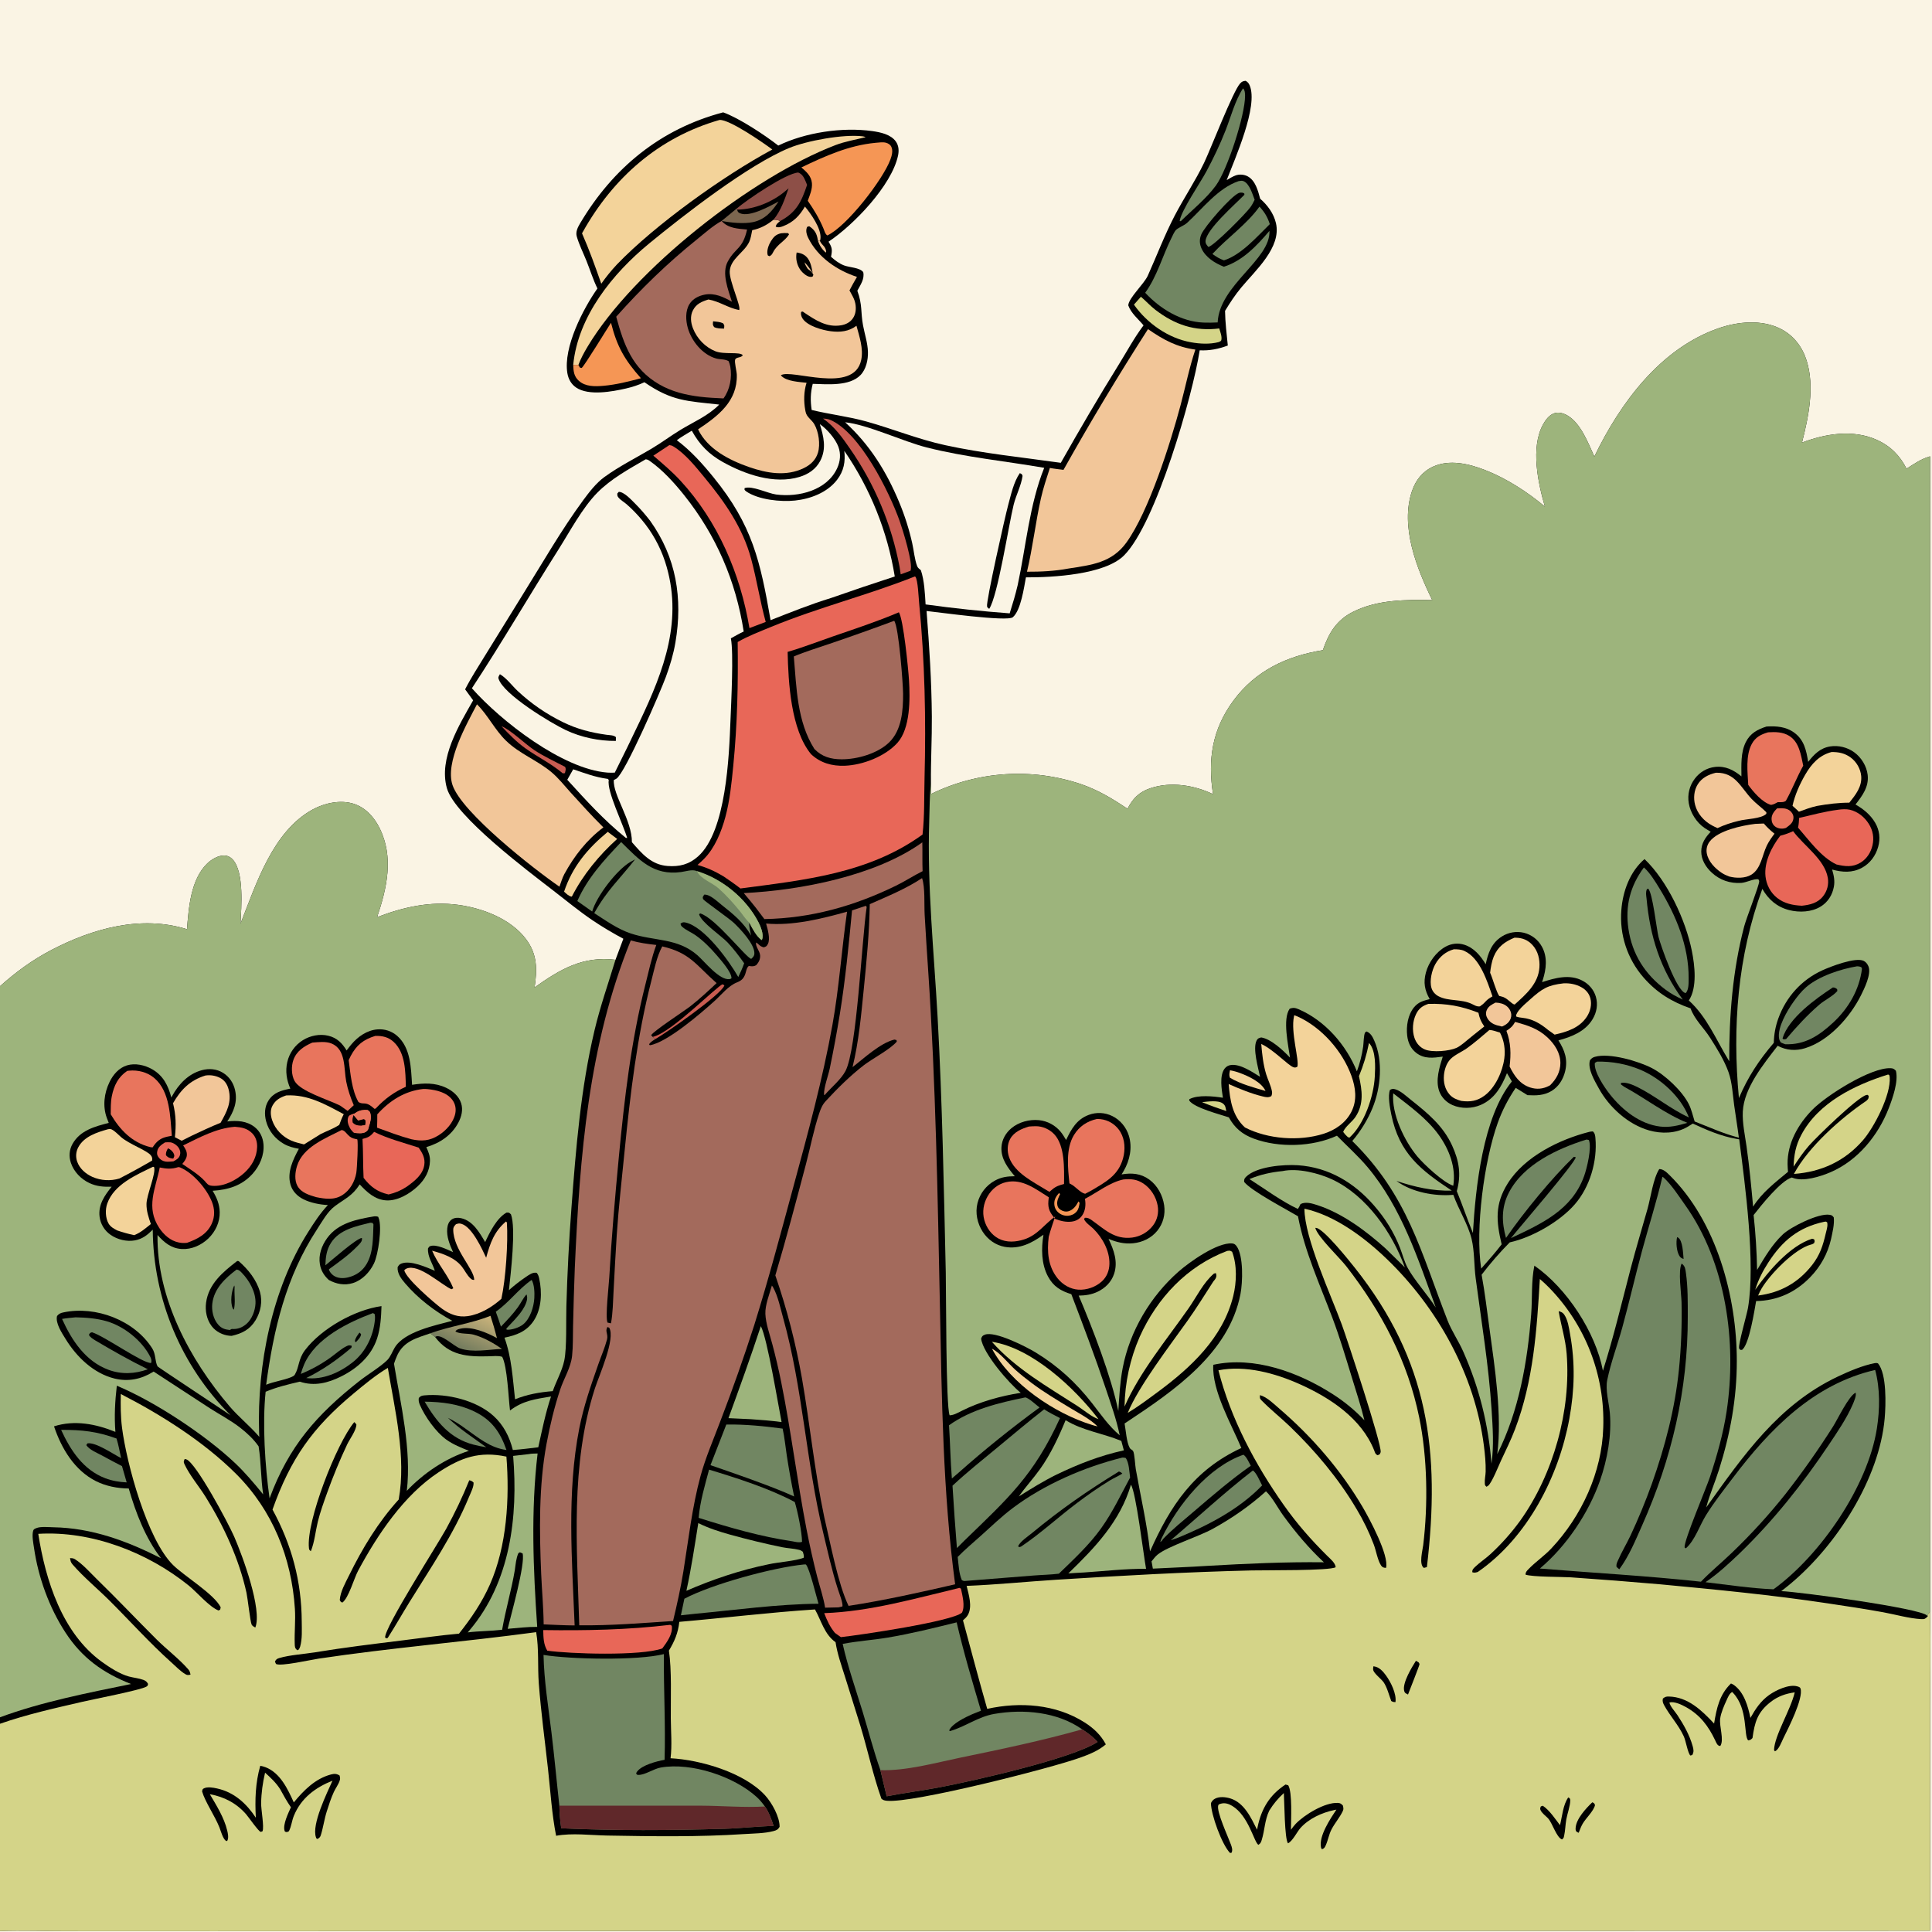 <?xml version="1.0" encoding="utf-8" ?><svg xmlns="http://www.w3.org/2000/svg" xmlns:xlink="http://www.w3.org/1999/xlink" width="1024" height="1024" viewBox="0 0 1024 1024"><rect x="0" y="0" width="1024" height="1024" fill="#333333" stroke="none"/><path d="M0 0L1024 0L1024 1024L0 1024L0 1023.47L0 913.63L0 910.204L0 522.711L0 0Z"/><path fill="#FAF4E4" d="M0 0L1024 0L1024 1024L0 1024L0 1023.47C11.864 1023.05 23.878 1023.53 35.761 1023.52L113.673 1023.55L329.127 1023.44L1023 1023.3L1022.97 909.626C1022.97 891.231 1023.31 872.779 1022.97 854.39L1022.98 241.874C1022.81 241.929 1022.64 241.987 1022.46 242.039C1018.02 243.383 1014.41 245.957 1010.51 248.411C1006.91 241.348 1001.93 236.355 994.672 233.106C982.085 227.474 967.537 229.865 955.083 234.581C958.598 220.975 961.851 204.932 957.572 191.19C955.289 183.859 950.653 177.754 943.689 174.246C933.697 169.212 921.005 170.435 910.757 174.015C879.971 184.769 858.708 213.667 845.032 241.993C841.783 234.84 837.849 224.335 830.796 220.236C828.834 219.096 826.334 218.299 824.076 218.949C821.144 219.794 819.083 222.678 817.715 225.232C811.215 237.357 815.181 256.07 818.833 268.521C809.55 260.706 798.392 253.538 787.089 249.128C778.548 245.796 768.226 243.337 759.474 247.371C753.975 249.905 750.377 254.495 748.434 260.146C741.977 278.925 750.917 301.311 759.111 318.062C745.127 317.804 730.317 317.807 717.467 324.108C708.437 328.536 704.306 335.421 701.14 344.612C682.046 347.677 665.422 355.486 653.765 371.305C642.447 386.664 640.086 402.459 642.932 420.926C632.923 416.112 620.525 414.169 609.785 417.752C603.728 419.773 600.466 423.15 597.609 428.636C589.702 423.385 582.03 418.72 572.985 415.618C546.837 406.814 518.27 408.686 493.493 420.827C493.559 418.831 493.495 416.862 493.413 414.867C493.303 403.193 493.981 391.526 493.894 379.853C493.754 361.089 492.557 342.54 491.097 323.839C496.844 324.409 533.899 329.662 536.83 327.134C541.094 323.455 542.759 311.339 543.76 306.014C557.93 306.065 585.527 304.606 595.747 294.402C612.72 277.458 632.11 209.8 635.866 185.672C641.064 185.941 645.891 184.958 650.76 183.137C650.157 177.021 649.392 170.93 649.296 164.779C651.908 160.474 654.637 156.326 657.849 152.439C665.298 143.423 679.3 131.158 676.275 118.244C675.077 113.129 671.822 108.729 667.912 105.329C666.766 101.114 665.455 95.705 661.272 93.455C659.423 92.459 656.913 92.263 654.93 92.972C653.286 93.561 651.685 94.591 650.17 95.456C654.51 84.112 667.062 56.221 662.337 45.235C661.84 44.078 661.342 43.475 660.229 42.836C658.851 42.967 658.234 43.193 657.275 44.247C653.459 48.444 641.714 78.955 638.218 86.239C633.563 95.936 627.542 104.83 622.585 114.347C617.254 124.584 613.106 135.551 608.369 146.085C606.358 150.555 598.186 157.931 598.006 161.858C599.507 166.062 603.301 169.09 606.104 172.44C601.161 178.991 597.227 186.366 592.902 193.339C582.274 210.475 572.167 227.742 562.252 245.305C541.696 242.372 521.309 240.388 500.979 235.955C486.586 232.817 473.283 227.328 459.173 223.39C449.647 220.731 439.76 219.631 430.195 217.291C429.484 212.409 429.528 208.266 430.769 203.447C438.46 203.658 450.1 204.821 456 198.881C459.074 195.787 460.157 190.673 460.025 186.451C459.876 181.706 458.289 177.1 457.429 172.464C456.106 165.335 457.182 161.688 454.403 154.096C456.059 150.959 458.327 147.915 457.533 144.24C455.76 141.786 450.11 141.769 447.285 140.648C444.67 139.61 442.53 137.958 440.456 136.095C441.197 132.464 441.101 131.266 439.142 128.105C452.408 119.285 472.518 98.406 475.961 82.55C476.522 79.968 476.4 77.253 474.839 75.03C472.156 71.209 466.651 70.093 462.308 69.48C446.541 67.255 426.828 70.176 412.499 77.158C405.344 71.559 391.637 62.519 383.296 59.547C350.134 68.284 324.894 88.978 307.481 118.354C306.245 120.439 304.991 122.87 305.699 125.337C306.973 129.775 309.173 134.087 310.887 138.383C312.808 143.193 314.368 148.25 316.645 152.9C309.056 163.675 298.464 184.122 300.714 197.772C301.228 200.887 302.744 203.635 305.39 205.424C312.002 209.893 324.537 207.572 331.807 205.904C335.177 205.131 338.429 204.075 341.555 202.594C356.159 212.669 364.026 212.521 381.212 214.431C375.315 220.421 367.803 223.52 360.727 227.807C355.474 230.99 350.556 234.703 345.271 237.842C336.946 242.786 328.141 247.154 320.3 252.867C316.031 255.977 312.34 260.747 309.23 264.964C297.544 280.818 287.585 298.297 277.164 314.996L257.383 346.992C253.684 353.059 249.766 359.024 246.52 365.354L250.772 371.198C243.355 384.275 232.388 402.026 236.87 417.77C241.097 432.619 280.054 461.814 293.123 471.919C300.028 477.257 306.64 482.724 313.868 487.653C319.202 491.237 324.718 494.542 330.393 497.556L326.211 508.715C308.987 506.629 296.999 513.636 283.341 523.349C284.745 513.933 284.876 505.856 278.792 497.754C270.741 487.033 255.847 481.362 242.987 479.611C227.983 477.567 213.865 480.743 199.875 486.108C205.093 470.613 208.836 454.334 201.181 438.905C198.313 433.125 193.727 428 187.421 426.007C180.447 423.803 172.053 425.607 165.751 429.036C144.557 440.567 135.781 468.516 127.464 489.561C127.897 480.855 129.49 462.296 123.343 455.542C122.224 454.313 120.722 453.533 119.05 453.45C115.723 453.283 112.075 455.487 109.78 457.722C101.075 466.202 99.983 481.176 99.123 492.513C74.751 484.893 49.089 492.103 27.103 503.585C17.123 508.797 8.379 515.233 0 522.711L0 0Z"/><path fill="#9DB47C" d="M845.032 241.993C858.708 213.667 879.971 184.769 910.757 174.015C921.005 170.435 933.697 169.212 943.689 174.246C950.653 177.754 955.289 183.859 957.572 191.19C961.851 204.932 958.598 220.975 955.083 234.581C967.537 229.865 982.085 227.474 994.672 233.106C1001.93 236.355 1006.91 241.348 1010.51 248.411C1014.41 245.957 1018.02 243.383 1022.46 242.039C1022.64 241.987 1022.81 241.929 1022.98 241.874L1022.97 854.39C1022.14 855.357 1021.78 855.393 1021.74 856.718C1021.63 856.572 1021.52 856.418 1021.4 856.279C1017.94 852.385 952.5 843.54 944.106 843.343C945.768 842.033 947.448 840.734 949.072 839.375C973.555 818.892 996.118 783.626 998.919 751.745C999.54 744.669 1000.09 728.252 995.381 722.617C994.756 722.389 994.363 722.358 993.702 722.484C987.327 723.69 980.111 726.766 974.258 729.526C942.614 744.448 923.96 771.525 904.317 798.987C906.133 792.145 909.031 785.578 911.159 778.82C917.099 759.959 920.545 741.199 920.546 721.411C920.549 687.207 909.808 647.471 885.008 622.968C883.502 621.48 881.687 619.624 879.446 619.628C876.212 624.603 874.897 634.764 873.247 640.633C870.29 651.147 867.106 661.6 864.338 672.168C859.576 690.344 855.265 708.597 849.583 726.525C845.741 706.152 830.371 682.674 813.253 670.811C811.553 678.838 812.2 688.24 811.564 696.494C809.62 721.728 805.066 747.938 793.573 770.719C796.21 750.182 792.275 724.785 789.454 704.175C788.153 694.666 787.023 685.078 785.29 675.639C789.882 669.599 794.864 663.866 800.206 658.478C812.025 655.897 826.73 647.488 834.7 638.295C842.709 629.057 846.686 615.364 845.608 603.231C845.485 601.84 845.339 600.631 844.241 599.669C843.574 599.71 842.986 599.746 842.334 599.912C826.529 603.936 808.063 612.982 799.139 627.221C792.19 638.307 793.015 647.346 795.902 659.529C792.512 663.998 788.742 668.168 785.058 672.393C781.847 651.319 786.596 615.394 793.825 595.178C796.22 588.481 799.371 582.459 803.364 576.584L809.589 580.452C814.118 580.696 818.293 580.679 822.326 578.254C826.113 575.977 828.527 572.059 829.548 567.824C831.071 561.503 829.319 556.683 826.001 551.426C833.001 549.542 840.153 546.728 844.096 540.222C846.293 536.596 847.045 532.354 845.831 528.254C844.742 524.58 842.158 521.602 838.795 519.813C831.91 516.15 824.236 518.333 817.322 520.553C817.452 520.18 817.577 519.805 817.698 519.428C819.547 513.648 820.313 507.344 817.268 501.794C815.255 498.063 811.751 495.362 807.63 494.366C803.666 493.459 799.503 494.164 796.059 496.328C790.595 499.748 788.703 505.099 787.452 511.073C784.765 506.631 781.275 502.379 776.147 500.74C772.734 499.649 769.225 500.062 766.104 501.803C761.133 504.576 757.245 509.993 755.767 515.443C754.331 520.732 755.104 524.893 757.775 529.548C754.442 530.403 751.765 531.073 749.48 533.872C746.174 537.923 745.259 543.873 745.844 548.953C746.256 552.541 747.727 555.81 750.633 558.052C754.96 561.392 759.668 560.702 764.688 560.028C762.92 565.659 760.717 572.624 762.847 578.427C764.056 581.72 766.648 584.295 769.838 585.703C774.484 587.754 780.238 587.634 784.87 585.616C792.199 582.423 795.912 575.823 798.729 568.789L801.319 573.185C785.945 592.142 782.063 629.514 780.677 653.524C777.649 646.185 775.141 638.666 772.137 631.338C774.558 622.554 773.391 615.351 769.648 607.156C764.85 596.652 756.615 589.911 747.773 582.905C745.433 581.05 742.543 578.267 739.666 577.388C738.416 577.006 737.851 577.047 736.728 577.66C735.466 580.933 736.734 587.342 737.439 590.804C741.601 611.247 752.94 620.144 769.469 631.056C759.409 631.34 749.664 629.109 740.167 625.917C748.137 631.878 760.52 634.169 770.295 633.28C773.011 640.997 778.121 648.94 779.972 656.64C781.563 663.26 781.243 670.718 782.142 677.519C785.214 700.762 789.051 723.673 790.569 747.117C791.183 756.598 791.859 766.326 790.528 775.769C788.837 754.76 784.086 735.691 775.549 716.369C773.037 710.681 769.467 705.608 767.204 699.795C752.863 662.959 746.188 633.838 716.74 604.761C721.109 599.668 724.923 593.461 727.471 587.243C731.842 576.574 733.14 562.307 728.382 551.538C727.473 549.479 726.431 547.49 724.272 546.695C724.012 546.906 723.659 547.037 723.491 547.328C722.793 548.533 722.737 553.074 722.512 554.657C721.851 559.299 720.792 563.444 719.186 567.848C713.535 553.884 702.422 541.018 688.345 534.938C686.522 534.15 685.422 533.952 683.553 534.653C679.667 540.077 682.864 554.231 683.735 560.547C680.08 556.714 673.759 550.702 668.46 549.863C667.254 550.21 666.656 550.277 666.031 551.503C663.852 555.783 666.88 565.997 667.859 570.719C663.824 568.219 657.364 563.811 652.457 564.467C651.081 564.651 649.903 565.276 649.065 566.397C646.24 570.174 647.515 577.457 648.167 581.83C643.219 581.037 634.92 580.16 630.404 582.581L630.289 583.268C632.855 587.153 646.758 590.69 651.312 592.216C654.402 597.867 658.476 601.256 664.539 603.501C677.935 608.46 695.641 607.907 708.611 601.945C714.021 607.503 719.855 612.671 724.853 618.622C742.864 640.067 751.546 667.147 760.991 693.012C756.627 686.192 749.711 678.63 746.083 671.986C744.368 668.844 743.414 664.961 742.116 661.605C738.81 653.055 734.252 645.834 728.239 638.913C717.684 626.765 704.196 618.69 687.906 617.602C680.496 617.107 665.977 618.205 660.4 623.766C659.485 624.679 659.364 625.208 659.429 626.452C663.41 631.355 681.718 640.911 687.955 644.634C691.447 663.259 699.589 680.885 706.235 698.573C710.095 708.846 713.249 719.407 716.455 729.899C718.771 737.478 721.294 745.064 723.164 752.767C718.199 747.525 712.613 742.908 706.529 739.019C688.397 727.356 664.759 718.628 643.055 723.368C642.304 737.16 652.669 754.834 657.941 767.466C632.819 779.12 620.391 797.93 609.533 822.278C607.937 807.548 604.556 793.241 601.99 778.68C601.643 776.711 601.358 770.543 600.593 769.125C600.281 768.547 599.171 768.122 598.84 767.544C597.08 764.47 596.725 758.065 596.053 754.481L597.322 753.643C622.16 737.168 651.389 717.264 657.47 685.889C658.661 679.748 659.168 665.515 655.367 660.418C654.751 659.591 654.101 659.129 653.032 659.045C645.148 658.425 630.454 668.88 624.66 673.971C609.787 687.04 598.775 705.547 595.053 725.054C593.618 732.57 593.235 740.216 592.73 747.837C589.03 729.682 579.02 703.845 571.735 686.702C575.285 686.635 578.53 686.192 581.766 684.644C585.788 682.721 588.999 679.547 590.454 675.279C592.681 668.747 590.345 662.54 587.561 656.644C591.824 658.385 595.895 659.429 600.569 658.957C605.552 658.454 610.21 656.246 613.392 652.32C616.493 648.494 617.732 643.662 617.025 638.808C616.261 633.573 613.497 628.366 609.179 625.221C604.613 621.897 599.827 621.568 594.469 622.464C594.859 621.845 595.237 621.219 595.603 620.585C598.837 614.949 600.257 608.277 598.321 601.95C596.959 597.501 593.763 593.595 589.566 591.545C585.652 589.609 581.111 589.384 577.026 590.924C570.666 593.293 567.783 598.449 565.06 604.219C564.154 602.731 563.253 601.176 562.144 599.83C559.277 596.372 555.17 594.175 550.702 593.709C545.602 593.195 539.978 594.69 536.021 598.007C533.037 600.509 531.024 604.062 530.794 607.985C530.433 614.153 534.135 618.979 537.872 623.424C533.953 623.468 530.821 623.822 527.327 625.736C522.702 628.258 519.349 632.605 518.082 637.718C516.809 642.873 517.987 648.442 520.858 652.864C523.529 656.979 527.661 659.968 532.521 660.858C540.312 662.285 546.965 658.819 553.051 654.426C551.861 661.698 551.886 669.91 555.453 676.553C558.327 681.905 562.259 684.215 567.819 685.944C574.127 702.504 580.398 719.026 586.027 735.834C588.753 743.974 591.741 752.319 593.474 760.729C587.844 756.047 583.524 749.77 579.055 744.021C570.423 732.916 560.929 724.142 548.872 716.801C544.101 713.896 527.258 705.262 521.95 707.431C520.633 707.969 520.524 708.271 520.013 709.494C520.919 717.154 534.742 733.184 541.019 738.22C530.505 739.872 519.287 742.937 509.741 747.78C507.855 748.737 505.448 750.112 503.323 750.141C501.297 745.512 501.504 684.309 501.281 674.531C500.252 629.426 499.46 584.434 496.965 539.373C495.039 504.589 491.39 470.045 492.508 435.17C492.724 428.422 492.71 421.579 493.413 414.867C493.495 416.862 493.559 418.831 493.493 420.827C518.27 408.686 546.837 406.814 572.985 415.618C582.03 418.72 589.702 423.385 597.609 428.636C600.466 423.15 603.728 419.773 609.785 417.752C620.525 414.169 632.923 416.112 642.932 420.926C640.086 402.459 642.447 386.664 653.765 371.305C665.422 355.486 682.046 347.677 701.14 344.612C704.306 335.421 708.437 328.536 717.467 324.108C730.317 317.807 745.127 317.804 759.111 318.062C750.917 301.311 741.977 278.925 748.434 260.146C750.377 254.495 753.975 249.905 759.474 247.371C768.226 243.337 778.548 245.796 787.089 249.128C798.392 253.538 809.55 260.706 818.833 268.521C815.181 256.07 811.215 237.357 817.715 225.232C819.083 222.678 821.144 219.794 824.076 218.949C826.334 218.299 828.834 219.096 830.796 220.236C837.849 224.335 841.783 234.84 845.032 241.993Z"/><path d="M936.292 385.077C941.483 384.756 946.585 385.124 950.937 388.293C956.255 392.166 957.382 397.735 958.369 403.814C961.502 399.8 964.705 396.488 970.004 395.63C974.394 394.919 979.142 396.098 982.735 398.703C986.544 401.465 989.353 406.02 989.904 410.715C990.642 417.014 987.092 421.746 983.455 426.406C987.672 428.797 991.441 431.879 993.905 436.124C996.193 440.064 996.691 444.418 995.481 448.8C994.183 453.497 991.185 457.618 986.862 459.952C981.718 462.729 976.482 462.363 971.059 460.877C971.979 464.057 972.601 466.807 971.968 470.122C971.15 474.411 968.832 478.106 965.099 480.437C960.252 483.463 953.688 483.755 948.265 482.362C941.788 480.698 937.346 476.799 934.07 471.134C920.984 506.773 918.109 544.428 921.662 582.004C926.406 570.816 932.305 561.912 940.149 552.726C940.258 548.257 941.012 544.069 942.524 539.863C946.636 528.43 954.833 519.34 965.872 514.295C970.209 512.313 983.599 507.098 987.88 509.323C989.055 509.934 989.887 511.079 990.354 512.283C991.918 516.307 988.145 523.955 986.329 527.58C980.573 539.068 969.423 551.636 956.818 555.543C951.819 557.093 946.835 556.756 942.202 554.285C934.826 563.903 924.339 576.559 923.724 589.163C923.429 595.219 924.856 601.651 925.705 607.628C927.216 618.257 928.21 628.864 929.186 639.551C933.896 632.014 940.949 626.716 947.681 621.092C947.579 619.731 947.467 618.359 947.449 616.993C947.303 605.943 953.079 595.806 960.656 588.113C968.117 580.537 991.62 565.695 1002.09 566.165C1003.47 566.227 1003.92 566.575 1004.87 567.521C1006.28 573.161 1003.16 581.988 1001.11 587.294C995.486 601.803 984.774 615.022 970.255 621.284C964.93 623.581 955.691 626.505 950.188 624.282C950.037 624.221 949.889 624.156 949.739 624.092C943.985 625.642 933.395 638.938 929.449 644.007C930.505 653.671 931.119 663.379 931.289 673.099C935.284 666.482 939.312 659.482 945.034 654.173C949.288 650.226 963.812 642.95 969.649 643.861C970.974 644.068 971.165 644.268 971.935 645.25C972.358 649.02 971.228 653.185 970.464 656.868C968.668 664.585 964.924 671.301 959.41 676.977C951.609 685.007 941.994 689.392 930.778 689.592C929.846 694.937 927.208 711.55 923.783 715.016C923.155 715.652 923.435 715.453 922.428 715.463C922.203 715.175 921.821 714.959 921.751 714.6C921.321 712.388 925.881 696.681 926.464 693.263C930.526 669.452 924.976 628.369 921.819 603.874L921.226 603.776L920.239 603.601C912.216 602.222 904.594 598.934 897.245 595.521C896.238 596.171 895.215 596.794 894.176 597.392C888.125 600.824 880.625 601.005 874.053 599.141C862.925 595.983 852.83 586.818 847.349 576.765C845.21 572.842 841.358 566.559 842.71 561.972C843.461 560.997 844.068 560.496 845.276 560.147C853.092 557.891 868.449 562.443 875.519 566.101C882.546 569.737 891.59 578.182 895.134 585.279C896.501 588.017 897.289 591.475 898.201 594.412C906.107 597.465 913.363 600.852 921.638 602.996C920.911 597.243 919.92 591.522 919.143 585.775C918.375 580.1 918.081 573.77 916.18 568.35C913.974 562.061 909.916 555.536 906.324 549.925C902.987 544.714 898.136 540.343 896.029 534.449C886.024 530.978 878.135 526.141 871.093 518.08C862.53 508.245 858.295 495.372 859.348 482.375C860.088 472.42 863.901 461.947 871.633 455.33C883.777 466.889 893.462 487.685 896.724 504.009C898.252 511.65 899.651 523.427 895.121 530.27C904.859 539.116 909.584 551.191 916.309 562.104L916.536 562.465C916.46 538.409 918.325 514.35 924.463 490.981C925.64 486.501 932.474 469.221 932.41 467.067C932.4 466.707 932.134 466.401 931.996 466.067C929.809 465.552 925.628 467.784 922.919 467.958C917.019 468.339 911.629 466.537 907.266 462.513C904.13 459.621 901.69 455.698 901.696 451.317C901.702 447.042 903.875 443.826 906.711 440.845C905.626 440.189 904.525 439.568 903.473 438.859C899.212 435.983 895.956 430.834 895.096 425.781C894.287 421.153 895.455 416.397 898.316 412.67C900.903 409.26 904.673 406.992 908.942 406.496C914.491 405.852 918.853 408.106 922.996 411.497C922.966 405.515 922.563 398.859 925.297 393.364C927.644 388.648 931.504 386.602 936.292 385.077Z"/><path fill="#D4D488" d="M1000.7 569.52L1001.29 569.734C1001.47 570.237 1001.55 570.352 1001.59 570.965C1002.27 580.254 993.414 597.427 987.367 604.4C977.783 615.451 965.302 621.167 950.806 622.212C958.527 607.847 975.593 592.656 989.192 583.478C990.34 582.404 990.324 582.424 990.488 580.86L989.791 580.275C989.582 580.314 989.372 580.344 989.165 580.393C984.544 581.493 962.741 602.729 958.851 607.143C955.756 610.654 953.188 614.437 950.635 618.347C950.834 612.153 951.789 607.045 954.718 601.524C963.812 584.381 983.013 575.064 1000.7 569.52Z"/><path fill="#718662" d="M871.292 459.781C871.406 459.875 871.525 459.963 871.633 460.064C874.759 462.995 877.438 467.413 879.657 471.048C888.365 485.309 895.113 501.507 895.018 518.459C895.005 520.796 895.17 524.634 893.438 526.358C888.722 525.723 880.114 500.849 879.05 496.586C877.983 492.315 875.967 473.426 873.584 470.999L872.883 471.305C872.178 472.973 872.489 474.428 872.699 476.186C874.498 496.077 879.948 513.657 891.895 529.802C888.628 528.303 885.662 526.7 882.771 524.548C871.89 516.45 865.078 505.769 863.107 492.327C861.317 480.119 864.022 469.666 871.292 459.781Z"/><path fill="#718662" d="M984.261 512.152C985.252 512.169 985.613 512.255 986.505 512.593L986.89 513.45C985.504 524.514 979.826 534.346 971.701 541.905C964.21 548.874 956.697 553.876 946.189 553.466C945.423 553.21 944.687 552.882 943.941 552.571C943.361 551.789 943.091 551.299 942.931 550.313C941.997 544.548 947.247 535.698 950.503 531.107C952.449 528.362 954.703 525.473 957.251 523.258C964.002 517.389 975.547 513.632 984.261 512.152Z"/><path d="M971.446 523.37C972.615 523.418 972.761 523.595 973.727 524.286L973.83 525.266C971.413 528.069 967.177 530.006 964.304 532.475C957.885 537.991 952.129 544.295 946.663 550.737L945.289 550.894L944.77 550.351C948.101 539.56 962.314 529.356 971.446 523.37Z"/><path fill="#E86758" d="M950.392 440.538C956.015 448.209 967.151 455.499 968.784 465.289C969.367 468.787 968.462 472.224 966.279 475.013C963.432 478.649 959.356 479.58 955.015 480.055C950.236 479.817 945.736 478.924 941.883 475.882C938.389 473.123 936.225 468.922 935.751 464.521C934.928 456.878 939.022 448.848 943.564 442.967C945.986 442.333 948.115 441.612 950.392 440.538Z"/><path fill="#E8755D" d="M937.119 388.139C941.006 387.898 944.885 387.917 948.316 390.031C953.672 393.333 954.525 400.203 955.752 405.831C952.363 411.893 949.936 418.387 946.56 424.436C945.394 425.383 943.711 425.134 942.279 425.154C941.077 425.829 940.095 426.381 938.711 426.619C934.114 425.368 929.37 419.827 926.609 416.019C926.254 409.292 925.148 400.513 928.462 394.345C930.414 390.713 933.298 389.264 937.119 388.139Z"/><path fill="#E86758" d="M974.254 429.182C976.096 428.886 978.611 428.754 980.434 429.171C984.626 430.127 988.214 433.043 990.48 436.627C992.693 440.128 993.388 443.985 992.459 448.036C991.606 451.758 989.457 455.182 986.158 457.187C981.903 459.773 977.919 459.242 973.347 458.179C965.134 454.27 958.892 445.381 952.993 438.65C953.401 436.952 953.467 435.251 953.578 433.513C960.53 431.91 967.149 430.09 974.254 429.182Z"/><path fill="#718662" d="M846.438 562.691C854.352 562.496 862.219 563.973 869.523 567.027C880.376 571.679 890.806 581.173 895.162 592.262C885.461 587.824 877.354 580.898 867.926 576.188C865.708 575.081 861.521 573.251 859.113 574.029L859.16 574.789L860.81 575.984C872.192 582.163 882.24 590.212 894.324 595.126C889.529 596.565 884.945 597.707 879.883 597.093C869.212 595.801 859.887 588.343 853.415 580.183C850.494 576.501 844.733 568.163 845.3 563.363L846.438 562.691Z"/><path fill="#F3D39A" d="M970.726 398.601C974.515 398.528 977.822 399.224 980.93 401.52C984 403.788 986.12 407.484 986.47 411.293C986.987 416.93 983.485 421.297 980.182 425.434C974.466 425.442 968.721 426.15 963.102 427.154C959.786 427.869 956.637 429.073 953.451 430.217C952.376 429.131 951.207 428.128 950.072 427.103C951.283 421.424 953.908 415.617 956.801 410.604C960.075 404.932 964.199 400.309 970.726 398.601Z"/><path fill="#F2C699" d="M909.356 409.59C909.531 409.58 909.706 409.563 909.882 409.562C919.747 409.511 922.547 417.231 928.357 423.41C930.755 425.96 933.71 428.006 936.207 430.499L936.202 431.335C933.52 434.024 925.506 433.99 921.603 435.06C917.577 436.002 914.061 437.188 910.303 438.911C909.308 438.471 908.331 437.993 907.373 437.477C903.155 435.185 899.688 431.349 898.443 426.641C897.485 423.016 897.839 418.922 899.846 415.706C902.003 412.25 905.536 410.521 909.356 409.59Z"/><path fill="#F2C699" d="M930.287 436.673L934.859 436.479C936.62 438.542 938.392 440.192 940.514 441.872C938.997 443.92 937.522 445.938 936.415 448.247C933.988 453.31 933.378 460.465 928.21 463.623C924.964 465.606 920.12 465.511 916.559 464.579C915.116 464.056 913.805 463.465 912.52 462.615C908.977 460.274 905.373 456.567 904.62 452.216C904.238 450.012 904.782 447.876 906.119 446.095C910.56 440.18 923.302 437.525 930.287 436.673Z"/><path fill="#D4D488" d="M966.794 647.587C968.023 647.444 967.482 647.311 968.441 647.866C968.475 648.097 968.516 648.328 968.544 648.56C968.745 650.22 968.029 652.245 967.658 653.862C966.194 660.231 964.552 665.263 960.443 670.509C953.09 679.896 943.618 685.192 931.83 686.65C932.387 685.363 932.991 684.107 933.706 682.898C938.199 675.295 951.25 661.908 959.838 659.65C960.468 659.559 960.934 659.226 961.488 658.926C961.883 657.829 961.934 657.875 961.468 656.816L960.457 656.55C948.71 660.257 937.23 673.771 930.299 683.61C931.864 678.383 934.334 673.645 937.29 669.074C944.728 657.568 953.271 650.504 966.794 647.587Z"/><path fill="#E8755D" d="M941.847 428.481C942.734 428.425 943.626 428.369 944.516 428.384C946.343 428.413 948.224 428.964 949.435 430.426C950.319 431.494 950.729 432.496 950.541 433.903C950.212 436.353 948.422 437.429 946.599 438.812C946.341 438.883 946.085 438.959 945.826 439.024C944.22 439.426 942.192 439.102 940.852 438.07C939.618 437.121 939.007 435.739 938.964 434.198C938.896 431.759 940.265 430.159 941.847 428.481Z"/><path fill="#D4D488" d="M691.38 640.633C707.417 644.109 723.004 655.778 734.639 666.91C761.879 692.969 781.756 728.79 786.512 766.379C787.074 770.823 787.539 775.517 787.431 779.996C787.383 782.005 786.85 784.109 786.974 786.097C787.043 787.192 787.03 787.233 787.865 788.013C788.146 787.846 788.449 787.711 788.709 787.512C790.689 785.996 794.33 776.803 795.556 774.171C798.117 768.676 800.862 763.156 803.011 757.492C812.765 731.778 814.547 705.039 816.153 677.905C817.802 679.332 819.434 680.777 820.946 682.351C840.314 702.128 850.726 728.981 849.754 756.645C849.077 780.247 838.326 803.587 822.24 820.711C818.475 824.721 813.802 827.846 810.028 831.784C809.157 832.694 808.584 833.284 808.549 834.581C812.121 835.863 827.852 835.728 832.481 836.011C848.44 837.109 864.389 838.357 880.324 839.754C909.772 842.531 939.57 845.407 968.824 849.823C978.612 851.301 988.456 852.751 998.192 854.542C1004.71 855.741 1011.68 857.777 1018.29 858.179C1020.13 858.291 1020.39 857.972 1021.74 856.718C1021.78 855.393 1022.14 855.357 1022.97 854.39C1023.31 872.779 1022.97 891.231 1022.97 909.626L1023 1023.3L329.127 1023.44L113.673 1023.55L35.761 1023.52C23.878 1023.53 11.864 1023.05 0 1023.47L0 913.63C14.249 908.649 29.049 905.373 43.74 901.967C49.761 900.57 74.447 895.805 77.587 893.948C78.405 893.464 78.245 893.359 78.484 892.515C77.81 891.351 77.253 890.837 75.957 890.361C73.526 889.469 70.81 889.261 68.31 888.58C63.45 887.257 58.105 883.787 54.053 880.858C32.915 865.583 24.127 837.557 20.283 812.967C48.538 811.257 78.227 822.776 100.025 840.363C104.407 843.899 110.896 851.659 115.783 853.585L116.687 853.167L116.971 851.912C113.587 844.921 97.454 835.205 91.672 829.447C77.988 815.821 67.132 775.803 64.679 756.75C63.91 750.776 63.907 744.857 64.031 738.853C85.44 749.842 108.062 764.134 125.146 781.201C144.465 800.501 154.548 825.647 156.301 852.706C156.704 858.921 156.003 864.999 156.209 871.169C156.264 872.812 156.243 873.506 157.471 874.629L158.133 874.509C158.58 873.963 158.881 873.461 159.079 872.777C160.282 868.629 159.944 863.667 159.925 859.378C159.83 838.095 154.6 818.77 144.436 800.103C154.021 773.17 165.54 756.727 187.525 738.489C193.273 733.72 199.122 728.826 205.561 725.015C209.28 747.306 215.405 772.249 211.319 794.782C200.386 806.838 192.109 820.562 184.957 835.11C183.025 839.039 180.384 843.638 180.079 848.05C180.606 848.93 180.451 849.086 181.493 849.38C184.816 846.914 187.634 836.575 189.797 832.544C200.046 813.443 214.153 792.384 232.461 780.339C244.465 772.442 254.149 769.044 268.41 772.032C270.155 794.042 268.66 819.573 259.635 839.888C255.368 849.493 249.765 857.67 243.285 865.864C233.199 866.776 223.12 868.229 213.067 869.471C197.675 871.372 182.402 873.221 167.092 875.738C161.247 876.699 153.52 877.166 148.063 878.782C146.777 879.163 146.297 879.516 145.727 880.696L146.283 881.94C148.761 883.34 164.762 879.726 168.898 879.107C207.249 873.365 245.789 870.258 284.188 865.079C285.716 874.079 284.887 883.255 285.582 892.368C286.739 907.552 288.808 922.643 290.473 937.776C291.753 949.41 292.485 961.53 294.75 973C303.24 971.428 313.093 972.722 321.749 972.876C345.886 973.304 370.312 973.68 394.413 972.094C399.428 971.763 405.131 971.793 409.982 970.511C411.584 970.087 412.377 969.694 413.207 968.257C413.262 962.937 409.083 955.458 405.495 951.548C394.436 939.495 371.266 932.731 355.409 931.914C356.255 925.004 355.586 917.674 355.537 910.709C355.463 900.119 356.081 884.952 354.535 874.866C357.571 869.818 359.379 865.536 360.057 859.613C384.018 857.546 407.973 854.596 431.965 853.039C435.313 859.014 436.966 866.263 442.863 870.404C443.805 876.635 445.988 882.72 447.877 888.719L455.998 914.655C459.876 927.449 462.708 940.763 467.16 953.34C468.075 954.174 468.938 954.329 470.132 954.449C483.776 955.821 556.919 937.206 572.459 931.606C577.413 929.82 582.068 927.988 586.117 924.554C583.515 919.602 579.59 915.93 574.91 912.952C559.606 903.21 540.603 901.901 523.25 905.734C518.757 890.166 514.657 874.464 510.401 858.828C511.37 857.987 512.38 857.073 513.013 855.937C515.494 851.484 513.44 845.149 512.327 840.551C528.098 839.935 543.857 838.31 559.611 837.311C594.12 835.123 628.914 833.194 663.483 832.36C670.599 832.188 704.967 832.584 707.942 830.65C707.737 828.367 705.094 826.239 703.542 824.702C694.901 816.14 687.464 807.685 680.43 797.721C665.333 776.338 652.239 751.763 645.791 726.286C660.113 723.487 675.896 727.823 688.917 733.654C705.01 740.861 721.6 751.794 728.343 768.719C728.841 769.968 728.893 770.73 730.193 771.305L731.264 770.808C731.435 770.421 731.709 770.064 731.777 769.647C732.447 765.561 713.843 709.303 711.213 702.119C705.416 686.286 691.398 656.279 691.38 640.633Z"/><path d="M137.945 935.897C138.907 936.071 139.85 936.333 140.764 936.678C148.586 939.723 152.489 948.217 155.721 955.313C160.98 948.922 167.115 942.688 175.437 940.502C177.22 940.034 178.396 940.073 179.971 941.031C180.272 942.172 180.411 942.632 180.025 943.802C179.338 945.883 177.854 947.81 176.931 949.816C175.429 953.08 174.273 956.698 173.181 960.126C171.868 964.25 171.327 968.601 170.032 972.702C169.686 973.797 169.201 974.175 168.239 974.707C167.642 974.356 167.719 974.53 167.47 973.835C165.04 967.062 173.345 950.272 176.228 943.791C167.086 947.464 159.601 953.026 155.754 962.412C154.653 965.097 154.469 967.968 153.132 970.576C152.068 971.051 152.24 971.21 151.044 970.811C150.968 970.633 150.874 970.461 150.816 970.276C149.815 967.047 152.854 960.846 154.193 957.887C152.048 954.815 150.276 951.556 148.47 948.278C146.278 944.843 143.485 942.258 140.494 939.544C139.242 944.951 138.5 950.184 138.405 955.744C138.347 959.09 140.118 968.432 139.136 970.605C138.827 970.712 138.535 970.899 138.209 970.926C137.245 971.004 131.632 962.963 130.491 961.646C125.391 955.761 118.827 952.328 111.217 950.963C114.759 956.985 118.771 963.33 120.418 970.187C120.815 971.841 121.33 974.25 120.396 975.764L119.762 975.732C118.026 974.367 117.131 970.677 116.299 968.563C113.904 962.481 108.688 955.003 107.104 949.464C107.304 948.747 107.213 948.33 107.924 947.941C109.867 946.878 112.974 947.466 115.019 947.914C124.137 949.914 130.6 955.881 135.597 963.424C135.1 953.999 135.332 945.07 137.945 935.897Z"/><path d="M697.12 650.795C697.309 650.807 697.5 650.803 697.687 650.832C701.742 651.472 714.974 668.034 718.045 671.901C757.256 721.277 763.483 769.253 756.288 830.587L754.697 831.029C751.942 829.163 753.985 821.812 754.333 818.935C756.921 797.529 756.567 772.556 752.23 751.351C746.07 721.231 732.323 695.38 713.611 671.214C709.982 666.528 698.464 655.707 697.12 650.795Z"/><path d="M917.445 892.283C917.992 892.513 918.5 892.724 918.985 893.072C924.413 896.952 926.487 904.33 927.756 910.525C930.435 905.764 933.2 901.569 937.721 898.357C941.221 895.871 948.217 892.493 952.667 893.824C953.347 894.028 954.092 894.235 954.32 894.966C955.951 900.177 947.738 916.189 945.23 921.276C944.237 923.29 942.768 927.512 940.715 928.213L940.274 927.565C940.497 919.812 949.132 906.198 951.244 896.992C946.527 897.621 942.364 899.062 938.569 902.003C931.438 907.528 930.022 912.845 928.862 921.188C927.939 922.114 927.848 922.199 926.57 922.442C924.067 919.968 926.686 905.801 918.521 897.229C918.378 897.079 918.231 896.932 918.087 896.783C916.587 897.589 915.76 899.748 915.075 901.249C913.765 904.114 912.149 907.775 911.732 910.9C911.178 915.044 913.928 922.199 911.796 925.409C910.233 925.454 909.65 923.609 909.061 922.372C905.486 914.861 901.114 909.01 893.696 904.848C891.447 903.587 887.442 901.638 884.836 902.343C885.02 904.167 887.976 907.396 889.072 909.058C892.394 914.095 895.501 919.611 897.143 925.457C897.653 927.271 897.888 928.547 896.919 930.207L895.91 930.461C894.532 929.087 893.567 922.744 892.425 920.261C889.652 914.23 885.143 909.529 882.028 903.801C881.382 902.613 881.022 901.598 881.374 900.25C882.475 899.406 883.034 899.166 884.446 899.193C894.657 899.384 902.02 906.612 908.507 913.516C909.832 905.44 911.333 898.185 917.445 892.283Z"/><path d="M681.361 945.829L682.792 946.244C685.047 949.82 684.226 964.802 684.241 969.815C685.019 968.732 685.815 967.65 686.736 966.683C691.312 961.878 702.184 955.21 709.108 955.581C710.404 955.651 710.858 956.048 711.743 956.934C712.012 958.196 712.261 958.748 711.681 959.968C710.107 963.275 707.5 966.256 705.775 969.541C704.331 972.29 703.938 975.219 702.701 977.997C702.203 979.114 701.864 979.763 700.667 980.142C700.423 979.81 700.259 979.642 700.164 979.193C698.891 973.16 705.174 963.889 708.31 959.137C708.163 959.166 708.015 959.193 707.868 959.224L707.133 959.381C700.702 960.71 693.731 963.881 689.283 968.861C687.43 970.935 684.997 976.011 682.648 976.985C680.83 974.6 680.768 954.96 680.465 950.354C677.372 953.2 674.945 956.102 672.735 959.669C670.294 964.775 670.37 969.901 668.766 975.151C668.369 976.45 668.12 977.107 666.949 977.804C664.591 976.169 661.801 962.452 653.138 957.183C651.433 956.146 649.296 955.389 647.299 955.943C646.66 956.12 645.945 956.17 645.699 956.867C644.593 959.998 651.1 973.951 652.446 977.743C652.947 979.156 653.429 980.568 652.749 981.99L651.95 982.111C647.623 977.671 641.873 961.81 641.824 955.676C642.389 954.602 642.887 953.931 643.981 953.337C646.301 952.077 649.653 952.451 652.075 953.197C659.476 955.478 663.05 963.417 666.274 969.772C666.361 969.312 666.452 968.853 666.546 968.394C668.59 958.607 672.938 951.345 681.361 945.829Z"/><path d="M826.125 694.947C827.355 695.284 828.282 695.635 829.028 696.707C831.027 699.583 831.557 703.731 832.172 707.115C834.939 722.331 834.558 736.812 831.785 751.949C826.132 782.811 809.464 815.06 783.27 833.172C782.116 833.501 781.504 833.716 780.345 833.324C780.27 831.975 780.851 831.424 781.794 830.517C784.233 828.171 787.185 826.229 789.718 823.948C795.69 818.482 801.09 812.423 805.835 805.863C823.377 781.243 832.736 747.533 830.364 717.529C829.753 709.807 827.391 702.538 826.125 694.947Z"/><path d="M667.807 739.451C671.539 740.436 675.347 744.282 678.226 746.752C695.397 761.485 710.751 779.255 722.233 798.782C725.65 804.594 736.346 824.345 734.623 831C733.376 830.954 732.651 830.764 731.954 829.68C730.128 826.84 729.374 821.9 728.129 818.63C725.679 812.129 722.643 805.863 719.061 799.91C709.551 783.772 697.088 768.956 683.613 755.98C678.783 751.328 673.394 747.097 668.719 742.316C667.577 741.148 667.756 741.05 667.807 739.451Z"/><path d="M97.895 773.283C98.182 773.351 98.477 773.394 98.757 773.487C103.817 775.182 120.922 807.092 124.128 814.467C128.599 824.754 139.065 853.146 135.331 862.612C134.655 862.275 133.665 861.759 133.347 861.017C132.613 859.306 131.274 847.085 130.656 844.263C126.77 826.492 118.596 808.732 108.97 793.356C105.465 787.757 100.581 782.038 97.801 776.11C97.16 774.743 97.359 774.62 97.895 773.283Z"/><path d="M248.728 784.568C249.768 784.824 250.224 785.032 250.994 785.782C251.223 787.955 249.415 791.383 248.591 793.381C240.383 813.288 228.342 830.85 217.073 849.065C213.16 855.39 209.5 861.863 205.503 868.138L204.771 868.347L204.124 867.929C203.611 862.797 231.994 818.513 236.475 810.335C241.093 801.907 245.115 793.472 248.728 784.568Z"/><path d="M37.126 825.808C38.064 825.855 38.886 825.881 39.706 826.396C43.914 829.038 47.984 833.734 51.577 837.227C62.264 847.617 72.453 858.443 83.012 868.946C88.296 874.201 94.677 879.01 99.578 884.547C100.579 885.678 100.696 886.161 100.975 887.602C99.705 887.826 99.318 887.999 98.152 887.293C95.542 885.712 93.06 883.111 90.773 881.062C79.28 870.767 69.011 859.289 58.1 848.398C51.736 842.045 44.311 835.983 38.474 829.204C37.408 827.968 37.398 827.336 37.126 825.808Z"/><path d="M187.762 753.761C188.263 754.119 188.528 754.528 188.895 755.017C188.873 758.081 185.409 762.648 184.04 765.49C180.086 773.889 176.533 782.471 173.393 791.208C171.588 796.23 169.697 801.44 168.432 806.618C167.191 811.7 166.716 817.356 164.747 822.193C164.073 821.548 163.869 821.593 163.755 820.61C162.119 806.547 178.465 764.834 187.762 753.761Z"/><path d="M831.207 952.668L831.962 953.112C832.146 953.533 832.282 953.751 832.274 954.264C832.226 957.321 830.704 961.276 830.164 964.368C829.671 967.193 829.644 970.144 829.032 972.934C828.787 974.049 828.814 974.208 827.889 974.948C824.93 973.866 822.862 966.318 820.506 963.767C820.399 963.651 820.289 963.54 820.181 963.426C819.043 962.334 817.278 960.954 816.592 959.549C816.127 958.594 816.322 958.346 816.691 957.442L817.701 957.076C821.337 959.509 824.182 963.944 826.836 967.382C828.016 962.706 828.403 956.64 831.207 952.668Z"/><path d="M727.894 883.2C728.066 883.216 728.24 883.225 728.411 883.249C731.074 883.619 733.113 885.964 734.615 888.041C737.187 891.598 740.256 897.752 739.627 902.155C738.581 902.111 738.331 902.102 737.384 901.565C736.256 898.571 735.162 894.243 733.371 891.671C732.145 889.91 728.371 887.106 727.851 885.247C727.668 884.59 727.88 883.882 727.894 883.2Z"/><path d="M750.48 880.241L751.928 881.126C752.073 881.454 752.39 881.753 752.361 882.111C752.305 882.804 746.915 896.477 746.274 898.129C745.07 897.474 744.512 897.435 744.206 896.004C743.316 891.85 748.264 883.727 750.48 880.241Z"/><path d="M843.957 955.253C845.122 955.791 844.888 955.695 845.397 956.721C844.685 959.875 840.61 963.616 838.905 966.506C838.01 968.023 837.385 969.76 836.742 971.397C836.457 971.275 836.149 971.197 835.888 971.031C835.047 970.496 835.064 969.725 835.116 968.84C835.403 964.013 840.605 958.464 843.957 955.253Z"/><path fill="#9DB47C" d="M127.464 489.561C135.781 468.516 144.557 440.567 165.751 429.036C172.053 425.607 180.447 423.803 187.421 426.007C193.727 428 198.313 433.125 201.181 438.905C208.836 454.334 205.093 470.613 199.875 486.108C213.865 480.743 227.983 477.567 242.987 479.611C255.847 481.362 270.741 487.033 278.792 497.754C284.876 505.856 284.745 513.933 283.341 523.349C296.999 513.636 308.987 506.629 326.211 508.715C322.445 521.123 318.133 533.403 315.13 546.025C307.796 576.852 305.248 608.708 302.874 640.231C301.575 657.581 300.679 674.96 300.189 692.352C299.957 699.993 300.487 714.332 299.081 721.083C297.924 726.638 294.839 731.957 292.976 737.335C286.017 737.884 279.479 739.037 272.982 741.65C271.771 730.709 271.177 719.406 267.386 708.999C273.788 707.661 279.136 705.712 282.927 699.961C287.099 693.632 287.38 684.868 285.781 677.627C285.524 676.461 285.237 675.542 284.443 674.622C282.373 674.195 280.488 675.641 278.806 676.758C275.631 678.906 272.603 681.263 269.74 683.812C270.706 674.788 273.567 651.021 270.821 643.635C269.8 642.669 269.885 642.665 268.486 642.69C263.292 645.571 259.57 653.098 257.149 658.337C254.162 653.282 250.673 647.086 244.453 645.675C242.866 645.315 240.988 645.334 239.579 646.241C237.91 647.314 237.252 649.145 237.056 651.026C236.592 655.488 238.363 659.677 240.136 663.652C237.171 662.344 231.309 659.357 228.11 660.442C227.338 660.704 227.262 661.101 226.837 661.738C226.635 666.289 229.191 669.402 230.475 673.539C226.087 671.716 217.561 667.79 212.758 669.712C211.572 670.186 211.408 670.585 210.748 671.622C210.502 674.933 212.609 677.71 214.661 680.125C221.523 688.204 230.448 695.046 239.728 700.058C230.552 702.504 214.346 705.776 209.218 714.235C207.977 716.282 206.964 719.173 205.279 720.856C201.742 724.39 194.748 728.601 190.535 731.92C167.804 749.826 153.112 766.494 142.873 794.152C140.475 777.263 139.001 754.556 140.794 737.657C146.663 735.195 152.737 733.735 158.916 732.305C166.592 734.884 173.85 733.02 180.871 729.521C189.444 725.248 196.891 718.608 199.904 709.287C201.688 703.769 202.012 698.02 202.199 692.265C188.014 694.234 170.401 704.126 161.686 715.571C157.984 720.432 158.65 724.638 156.218 728.663C155.879 729.224 154.972 729.66 154.386 729.899C150.081 731.653 145.388 732.171 141.065 733.941C145.012 704.585 151.557 676.727 167.991 651.649C170.66 647.576 173.553 642.188 177.496 639.274C183.042 635.174 186.706 633.896 190.662 627.759C194.488 631.888 198.718 635.85 204.668 636.225C210.656 636.602 217.066 632.802 221.339 628.806C225.191 625.203 227.761 620.638 227.897 615.285C227.966 612.544 227.033 610.447 225.962 608.001C233.17 605.852 239.389 601.764 242.984 594.92C244.623 591.801 245.514 588.203 244.42 584.756C243.206 580.931 239.905 578.16 236.374 576.505C230.532 573.766 224.584 574.014 218.4 574.973C217.822 566.114 217.74 555.316 210.446 548.972C207.595 546.507 203.874 545.29 200.117 545.593C194.566 545.987 189.745 549.389 186.252 553.526C185.369 554.572 184.541 555.669 183.715 556.759C181.319 552.857 178.663 550.114 174.079 548.977C169.543 547.852 164.493 548.862 160.551 551.307C156.344 553.915 153.357 558.101 152.26 562.929C151.159 567.718 151.915 572.543 153.886 576.993C149.177 577.939 145.001 579.006 142.258 583.384C140.214 586.648 140.073 590.578 141.024 594.227C142.375 599.405 145.89 603.69 150.512 606.32C152.933 607.697 155.685 608.404 158.41 608.883C155.343 614.542 152.072 621.244 153.961 627.832C154.977 631.377 157.509 633.951 160.746 635.596C164.548 637.529 169.543 638.498 173.796 638.703C169.702 643.053 166.578 647.873 163.396 652.9C144.079 683.419 136.232 723.322 137.329 759.152C137.353 759.957 137.387 760.763 137.432 761.567L136.932 760.989C132.145 755.507 126.419 750.949 121.692 745.403C100.539 720.584 83.042 687.951 83.491 654.58C87.038 658.553 90.698 661.649 96.296 662.001C101.532 662.331 106.724 659.985 110.449 656.39C114.22 652.751 116.574 647.73 116.453 642.447C116.355 638.184 114.859 634.728 112.695 631.133C120.84 630.627 128.144 628.482 133.824 622.194C137.678 617.927 140.161 612.202 139.642 606.382C139.325 602.83 137.817 599.638 135.002 597.396C130.782 594.035 125.583 593.817 120.461 594.382C123.851 589.236 125.995 584.132 124.601 577.835C123.756 574.021 121.53 570.652 118.177 568.597C114.766 566.508 110.806 566.204 106.986 567.223C99.765 569.15 94.621 574.703 91.167 581.047L90.809 581.709C89.161 575.388 86.518 570.062 80.601 566.7C76.726 564.498 71.596 563.323 67.248 564.686C62.988 566.022 59.983 569.551 58.077 573.45C55.206 579.322 54.352 586.247 56.593 592.465C56.923 593.372 57.273 594.272 57.644 595.163C50.271 597.058 42.507 599.098 38.457 606.268C36.672 609.427 36.438 612.959 37.588 616.382C39.161 621.063 42.912 624.925 47.334 627.017C51.204 628.847 54.983 629.121 59.194 628.969C55.445 633.582 52.002 638.567 52.781 644.863C53.266 648.764 55.397 652.27 58.635 654.496C62.205 656.992 67.12 658.208 71.426 657.435C75.508 656.702 78.087 654.6 80.967 651.757C81.246 688.679 96.055 724.006 122.187 750.092C117.693 747.054 83.684 724.569 83.507 724.222C82.043 721.359 82.64 717.778 80.712 714.723C71.289 699.784 50.781 691.976 33.654 695.589C32.142 695.908 31.232 696.284 30.226 697.507C29.308 701.347 32.795 706.465 34.74 709.646C40.564 719.172 49.611 727.96 60.764 730.669C67.969 732.418 74.775 731.037 81.023 727.202C81.157 727.12 81.288 727.033 81.421 726.948L111.303 746.448C116.56 749.823 122.261 752.802 127.197 756.624C130.875 759.47 134.405 762.763 137.071 766.594C138.411 775.003 138.225 783.622 139.484 792.058C134.754 786.282 129.997 780.561 124.553 775.43C108.627 760.42 82.222 742.965 61.916 734.444C60.958 742.736 60.522 750.58 61.161 758.928C50.856 754.711 39.497 752.515 28.634 755.989C32.545 767.688 39.46 779.299 50.848 785.036C56.132 787.698 62.344 788.893 68.234 788.935C71.996 801.931 77.046 815.147 85.346 825.917C67.369 816.757 48.703 809.831 28.255 809.486C25.763 809.444 21.46 808.968 19.172 809.969C18.398 810.307 17.796 810.512 17.565 811.36C16.847 814.004 17.645 817.778 18.03 820.447C20.274 836.025 26.085 852.081 34.699 865.284C43.517 878.803 54.595 886.706 69.456 892.562C46.705 897.223 21.684 902.131 0 910.204L0 522.711C8.379 515.233 17.123 508.797 27.103 503.585C49.089 492.103 74.751 484.893 99.123 492.513C99.983 481.176 101.075 466.202 109.78 457.722C112.075 455.487 115.723 453.283 119.05 453.45C120.722 453.533 122.224 454.313 123.343 455.542C129.49 462.296 127.897 480.855 127.464 489.561Z"/><path d="M198.408 644.676C199.286 644.632 199.606 644.665 200.411 644.896C200.5 645.1 200.595 645.301 200.678 645.507C202.605 650.309 200.514 664.92 198.19 669.698C195.966 674.273 191.983 678.525 187.026 680.061C182.594 681.435 178.211 680.585 174.25 678.399C171.787 676.104 170.141 673.516 169.563 670.157C168.704 665.164 170.48 660.257 173.386 656.234C179.222 648.157 189.186 646.225 198.408 644.676Z"/><path fill="#718662" d="M196.293 648.069L197.465 648.174L197.938 648.955C197.661 655.816 197.931 663.67 194.39 669.799C192.148 673.679 188.716 676.055 184.376 677.07C181.905 677.647 179.011 677.611 176.847 676.113C175.769 675.366 174.577 674.071 174.334 672.757C179.472 668.995 184.66 665.376 189.119 660.803C189.807 660.105 190.571 659.394 191.157 658.608C191.782 657.77 191.944 657.175 191.826 656.138C189.02 656.269 175.598 668.152 172.454 670.651C172.604 666.324 173.026 662.516 175.423 658.75C179.949 651.639 188.707 649.932 196.293 648.069Z"/><path d="M125.743 668.326L126.515 668.436C131.512 672.759 136.012 678.37 137.811 684.837C139.221 689.907 138.155 695.314 135.442 699.771C132.419 704.74 128.24 706.786 122.794 708.032C122.255 708.029 122.331 708.039 121.683 707.979C118.05 707.642 114.427 705.822 112.199 702.886C109.55 699.398 108.651 694.763 109.221 690.474C110.559 680.417 118.227 674.136 125.743 668.326Z"/><path fill="#718662" d="M125.433 672.88C126.78 673.1 127.356 673.772 128.28 674.734C132.264 678.885 135.721 685.045 135.415 690.975C135.221 694.728 133.5 699.238 130.598 701.733C128.311 703.7 125.803 704.61 122.816 704.377L121.772 704.931C119.108 704.644 117.332 704.053 115.548 701.963C113.059 699.047 112.083 694.658 112.525 690.912C113.463 682.963 119.415 677.401 125.433 672.88Z"/><path d="M124.16 681.332C124.411 682.234 124.359 681.787 124.313 682.794C124.143 686.546 124.862 690.506 123.952 694.17C123.634 693.855 123.497 693.769 123.3 693.3C121.961 690.115 122.665 684.328 124.16 681.332Z"/><path fill="#A36A5C" d="M406.042 489.491C420.084 490.787 435.482 486.986 448.953 483.214C446.095 503.176 444.764 523.424 441.196 543.272C436.012 572.106 428.231 600.525 420.565 628.783C413.902 653.345 407.344 678.083 399.752 702.371C394.234 719.542 388.232 736.554 381.751 753.386C378.171 762.904 373.976 772.493 371.302 782.306C366.827 798.73 364.908 816.112 362.201 832.899C360.782 841.699 358.815 850.501 356.728 859.167C340.251 860.269 323.533 861.647 307.018 861.442C305.807 819.503 302.249 776.455 315.304 735.905C317.415 729.346 326.406 709.389 322.874 703.693L321.918 703.346C321.517 704.274 321.282 704.908 321.49 705.943C321.786 707.419 322.116 708.496 321.72 709.991C320.561 714.361 318.632 718.771 317.13 723.054C313.196 734.274 309.341 745.303 307.044 757.001C300.347 791.114 303.197 826.989 304.569 861.512C299.101 861.49 293.617 861.163 288.152 860.949C288.062 852.057 287.221 843.138 286.84 834.249C285.871 811.664 285.525 787.575 289.667 765.286C291.464 755.611 293.811 745.819 296.91 736.474C298.895 730.487 302.553 724.926 303.226 718.582C303.771 713.441 303.609 708.026 303.735 702.847C303.955 692.572 304.261 682.299 304.654 672.029C307.317 612.736 311.796 554.006 334.318 498.445C338.779 499.736 343.253 500.325 347.855 500.85C345.323 507.638 343.794 515 342.017 522.034C334.446 552.008 330.955 582.278 328.022 612.98C325.974 634.425 324.132 655.74 322.914 677.253C322.665 681.649 320.734 697.857 321.987 700.992L323.83 701.388C324.864 695.803 324.891 689.926 325.208 684.259C325.762 674.318 326.221 664.363 326.896 654.429C327.901 639.631 329.565 624.897 331.043 610.142C334.105 579.585 337.615 549.344 345.302 519.55C346.816 513.68 348.109 506.947 351.014 501.606C365.747 505.036 368.897 511.428 379.393 520.683L379.823 521.056C375.288 525.333 370.741 529.556 365.821 533.397C362.716 535.821 346.145 546.61 345.122 548.697L345.954 549.581L347.451 550.653C346.162 551.49 344.878 552.178 344.024 553.496L344.43 554.004C353.516 552.585 371.543 537.037 378.808 530.454C382.469 527.135 386.049 522.488 390.642 520.677C392.95 519.767 394.132 518.642 394.986 516.321C395.507 514.904 395.669 512.858 396.892 511.991C397.055 512.01 397.218 512.032 397.381 512.049C398.764 512.199 399.513 512.268 400.789 511.577C402.126 510.131 403.04 508.365 402.876 506.331C402.685 503.969 400.345 501.738 400.729 499.532C401.451 499.939 401.679 500.154 402.245 500.708C403.055 501.502 403.689 501.788 404.788 502.111C406.052 501.717 406.331 501.609 406.988 500.347C408.396 497.643 406.854 492.321 406.042 489.491Z"/><path fill="#A36A5C" d="M488.709 465.423C490.404 470.476 489.777 479.171 490.087 484.818C490.669 495.041 491.315 505.26 492.026 515.476C495.955 574.447 496.968 633.262 498.178 692.321C499.184 741.406 499.715 790.984 506.242 839.712C487.497 844.022 468.763 848.208 449.748 851.146C444.108 839.456 440.044 817.424 436.877 804.119C431.721 779.737 429.338 755.202 425.085 730.717C421.825 712.128 417.098 693.827 410.947 675.985C416.733 656.465 421.975 636.706 427.169 617.019C429.52 608.11 431.284 598.771 434.213 590.051C435.049 587.563 435.857 585.554 437.668 583.586C443.754 576.975 450.712 570.067 457.841 564.595C462.506 561.014 471.98 556.107 475.32 552.059L475.178 551.27L474.048 550.993C466.519 552.827 457.994 560.88 451.871 565.589C455.181 552.068 456.41 538.256 457.798 524.437C459.301 509.471 460.769 494.267 460.992 479.228C470.563 474.988 479.919 471.217 488.709 465.423Z"/><path fill="#FAF4E4" d="M342.224 243.44C343.184 243.544 343.59 243.762 344.39 244.322C351.219 249.104 357.45 255.987 362.626 262.47C379.59 283.72 390.014 307.945 394.181 334.719C391.852 335.8 389.625 337.087 387.378 338.329C388.909 346.053 387.533 372.538 387.174 381.651C386.422 400.784 384.977 440.542 370.002 453.908C365.221 458.175 360.097 459.475 353.805 458.991C345.139 458.325 340.218 452.413 334.921 446.369C335.052 434.929 324.686 421.226 325.345 413.406C325.894 413.164 326.169 413.063 326.707 412.712C331.458 409.603 349.983 366.779 352.923 358.772C355.094 352.859 356.923 346.759 357.984 340.543C361.972 317.175 358.436 295.395 344.585 276.029C342.034 272.751 339.399 269.653 336.443 266.728C334.527 264.834 330.755 260.682 327.968 260.688L327.195 261.561C327.185 262.528 327.141 262.871 327.78 263.673C328.873 265.043 330.823 266.124 332.163 267.301C335.009 269.804 337.659 272.522 340.09 275.431C345.585 281.958 349.784 289.474 352.461 297.575C362.398 327.971 351.992 355.25 339.013 382.508C334.73 391.559 330.343 400.56 325.852 409.508C324.555 409.559 323.25 409.596 321.954 409.493C298.17 407.615 265.575 382.261 250.119 364.797C265.933 340.76 280.445 315.794 295.853 291.479C301.988 281.798 308.582 269.272 316.563 261.157C323.82 253.777 333.336 248.603 342.224 243.44Z"/><path d="M264.953 357.339C268.513 359.389 271.427 363.505 274.466 366.32C281.638 373.021 289.781 378.601 298.619 382.871C305.977 386.471 313.393 388.315 321.467 389.449C323.094 389.677 325.273 389.585 326.443 390.706L326.416 392.708C317.401 392.777 307.972 390.806 299.809 386.934C292.249 383.348 266.565 367.998 264.203 359.589C263.966 358.745 264.583 358.077 264.953 357.339Z"/><path fill="#718662" d="M881.116 623.71C881.47 623.926 881.626 624.003 881.962 624.318C886.194 628.291 889.734 633.875 893.114 638.62C914.897 669.202 920.678 711.558 915.134 748.124C913.359 759.828 910.043 771.521 906.337 782.751C904.34 788.805 892.46 816.59 892.861 820.172L893.521 820.675C898.327 816.458 900.825 808.554 904.208 803.099C908.514 796.154 913.571 789.774 918.494 783.265C937.966 757.515 961.191 733.627 993.875 726.102C996.558 736.048 996.366 747.054 994.779 757.166C989.997 787.641 965.042 824.177 939.989 842.365C928.061 841.868 915.822 839.991 903.955 838.599C910.605 834.078 916.378 828.691 922.178 823.161C940.143 805.737 955.501 786.422 969.389 765.643C973.807 759.033 978.74 751.842 981.915 744.538C982.568 743.035 984.084 739.626 983.51 738.15C979.816 739.942 974.092 752.044 971.563 756.073C963.76 768.388 955.357 780.312 946.384 791.802C937.57 802.883 928.016 813.354 917.786 823.143C912.458 828.292 906.654 832.976 901.542 838.335C873.111 835.226 844.639 833.697 816.156 831.354C830.208 819.558 841.982 802.005 848.044 784.709C851.907 773.686 854.313 760.429 853.238 748.749C852.756 743.517 850.814 736.603 851.857 731.493C853.772 722.12 857.302 712.858 859.85 703.609C863.585 690.051 866.688 676.335 870.371 662.767C873.916 649.707 878.022 636.905 881.116 623.71Z"/><path d="M891.304 669.73C891.362 669.766 891.423 669.796 891.477 669.838C893.186 671.147 893.271 672.647 893.573 674.73C894.663 682.265 894.541 690.319 894.554 697.926C894.621 736.614 886.081 773.095 870.401 808.379C866.896 816.267 863.419 824.786 858.268 831.749C857.755 831.397 857.227 830.845 856.761 830.426C856.612 828.981 857.025 828.281 857.592 826.98C859.521 822.545 862.065 818.379 864.138 814.006C868.376 804.965 872.187 795.73 875.557 786.33C882.532 766.636 887.778 746.647 889.882 725.824C891.063 714.129 891.515 701.981 891.248 690.216C891.144 685.635 889.334 673.429 891.304 669.73Z"/><path d="M888.893 655.705C889.078 655.79 889.276 655.851 889.447 655.961C891.915 657.552 892.061 664.356 892.333 667.275C891.19 666.884 890.632 666.564 890.012 665.484C888.59 663.004 888.249 658.458 888.893 655.705Z"/><path fill="#E86758" d="M484.945 305.519C485.029 305.587 485.13 305.638 485.196 305.723C486.511 307.401 486.877 316.655 487.135 319.306C490.178 350.459 490.837 380.988 490.028 412.253C489.771 422.2 490.078 432.442 488.961 442.327C460.363 463.044 426.313 466.426 392.449 470.909C389.532 468.609 386.481 466.534 383.41 464.447C378.929 461.779 374.722 459.863 369.699 458.442C370.912 457.385 372.087 456.286 373.222 455.147C378.901 449.386 382.376 440.748 384.455 433.068C386.839 424.256 387.742 415.028 388.64 405.966C390.808 384.106 391.286 362.238 390.984 340.276C396.517 337.095 402.687 334.753 408.575 332.319C433.539 322.003 459.9 315.472 484.945 305.519Z"/><path d="M476.427 324.529C478.848 328.306 481.432 354.687 481.783 360.41C482.381 370.16 482.609 386.064 475.58 393.796C469.103 400.921 457.266 405.503 447.758 405.857C441.029 406.108 434.833 404.397 429.872 399.723C419.191 386.771 417.82 361.828 417.464 345.513C425.503 343.183 433.472 340.069 441.39 337.336C453.148 333.277 464.976 329.408 476.427 324.529Z"/><path fill="#A36A5C" d="M473.948 329.04C476.376 332.369 478.621 362.377 478.654 367.657C478.708 376.474 477.957 387.014 471.242 393.505C465.143 399.4 454.384 402.478 446.039 402.446C440.333 402.423 435.669 401.098 431.645 396.98C422.427 382.395 422.192 364.644 420.741 347.941C426.791 345.364 433.282 343.449 439.506 341.296C451.045 337.379 462.527 333.293 473.948 329.04Z"/><path fill="#F2C699" d="M426.62 109.48C429.779 113.238 435.211 120.961 434.895 126.081C434.841 126.954 434.824 126.839 434.589 127.704L433.528 127.532C433.432 126.972 433.322 126.415 433.199 125.861C432.598 123.164 431.213 121.407 428.903 119.918L427.863 120.205C427.786 120.362 427.693 120.513 427.632 120.677C426.983 122.425 427.556 124.438 428.347 126.042C433.444 136.38 443.611 143.285 454.217 146.761C452.813 149.114 451.508 151.492 450.244 153.923L451.321 155.897C452.216 157.527 452.994 159.008 453.344 160.858C453.861 163.597 453.627 166.462 451.993 168.792C450.567 170.827 448.326 171.975 445.917 172.393C438.221 173.729 432.201 169.666 426.238 165.674C425.212 164.988 425.741 165.071 424.653 165.288C424.616 165.45 424.559 165.608 424.541 165.774C424.417 166.91 424.892 168.148 425.545 169.066C428.233 172.846 435.834 174.982 440.305 175.559C445.262 176.199 449.911 175.718 453.944 172.654C455.507 178.372 457.722 184.846 456.454 190.811C452.534 209.252 419.239 195.234 413.89 198.902C413.996 199.036 414.086 199.183 414.207 199.304C417.07 202.176 423.692 202.437 427.498 202.878C426.028 207.424 425.938 212.758 426.821 217.45C426.872 217.719 426.934 217.985 426.984 218.254C427.505 221.084 430.185 222.402 431.583 224.804C433.932 228.84 434.88 235.483 433.531 239.951C432.36 243.827 429.59 246.38 426.023 248.116C416.694 252.655 406.378 250.815 396.987 247.539C386.503 243.881 374.974 237.992 369.994 227.56C380.604 220.467 390.92 212.714 390.517 198.599C390.466 196.821 389.195 191.916 389.64 190.635C390.176 189.092 392.743 189.82 393.694 188.286C392.272 186.295 383.892 188.053 379.146 186.163C373.775 184.024 369.414 179.431 367.306 174.071C366.107 171.022 365.714 167.562 367.228 164.552C368.995 161.036 371.953 159.839 375.495 158.728C381.374 159.753 386.061 163.289 391.749 164.326C393.038 162.719 386.48 149.038 386.779 143.772C387.159 137.087 394.53 133.82 397.12 128.153C397.962 126.312 398.272 123.979 398.681 121.998C402.978 121.133 406.568 119.233 409.943 116.476C411.198 116.532 412.345 116.445 413.408 117.207C412.304 118.228 411.445 118.654 411.15 120.155C412.573 120.748 413.756 120.389 415.17 119.839C420.529 117.757 423.807 114.348 426.62 109.48Z"/><path d="M422.24 133.82C423.594 134.032 424.895 134.299 426.072 135.039C429.455 137.168 430.007 141.016 430.737 144.622C429.407 142.632 428.09 140.79 426.464 139.018C426.679 140.336 427.477 141.421 428.154 142.549C429.575 143.587 430.404 144.036 431.121 145.677L430.672 146.625C430.08 146.743 429.953 146.808 429.28 146.725C427.52 146.509 425.308 144.557 424.307 143.182C422.358 140.479 421.61 137.092 422.24 133.82Z"/><path d="M413.979 123.643C415.288 123.505 416.409 123.454 417.73 123.571L418.209 124.229C416.038 127.854 412.107 129.259 409.819 133.575L409.478 134.234C408.988 135.055 408.702 135.36 407.849 135.797L407.003 135.417C406.937 135.22 406.849 135.028 406.804 134.825C406.32 132.656 407.478 129.623 408.623 127.798C410.065 125.5 411.305 124.223 413.979 123.643Z"/><path d="M377.96 170.301C379.773 170.491 381.499 170.578 383.185 171.309C384.136 172.484 383.9 172.643 383.759 174.174C381.978 174.096 380.097 174.19 378.485 173.351C377.625 172.073 377.812 171.86 377.96 170.301Z"/><path fill="#718662" d="M288.079 877.142C302.236 879.472 337.86 880.231 351.874 876.708C351.707 895.352 352.803 914.127 352.243 932.733C348.135 933.493 340.407 935.428 337.704 938.931C337.311 939.44 337.328 939.511 337.155 940.037C337.891 940.791 337.532 940.721 338.44 940.735C341.885 940.788 346.457 937.48 350.233 936.823C366.417 934.002 389.043 941.509 401.07 952.457C402.702 953.943 404.134 955.693 405.419 957.482C407.642 960.651 408.812 964.173 410.046 967.797C401.402 967.963 392.789 969.039 384.139 969.298C355.442 970.157 326.123 970.344 297.462 969.031C296.872 965.062 296.54 961.059 296.47 957.048C295.019 944.068 293.857 931.074 292.271 918.106C290.608 904.516 288.372 890.847 288.079 877.142Z"/><path fill="#60282A" d="M296.47 957.048L371.468 957.047C382.761 957.092 394.148 958.124 405.419 957.482C407.642 960.651 408.812 964.173 410.046 967.797C401.402 967.963 392.789 969.039 384.139 969.298C355.442 970.157 326.123 970.344 297.462 969.031C296.872 965.062 296.54 961.059 296.47 957.048Z"/><path fill="#718662" d="M446.633 871.302C454.468 869.783 462.611 869.279 470.511 867.959C482.853 865.895 494.913 862.881 507.051 859.882C510.708 875.682 515.309 891.181 519.935 906.717C518.367 907.302 516.814 907.924 515.275 908.582C511.843 910.088 504.48 913.612 503.089 917.176L503.471 917.522C511.663 915.21 518.335 909.906 526.996 908.408C542.538 905.72 560.373 907.291 573.576 916.581C576.605 918.587 579.298 920.53 581.734 923.266C568.108 932.139 516.188 943.821 498.131 947.286C488.777 949.081 479.272 950.23 469.945 952.073L466.641 938.237C463.06 928.201 460.382 917.623 457.263 907.416C453.626 895.512 449.362 883.437 446.633 871.302Z"/><path fill="#60282A" d="M573.576 916.581C576.605 918.587 579.298 920.53 581.734 923.266C568.108 932.139 516.188 943.821 498.131 947.286C488.777 949.081 479.272 950.23 469.945 952.073L466.641 938.237C480.731 938.578 495.165 934.458 508.884 931.619C530.612 927.123 552.208 922.637 573.576 916.581Z"/><path fill="#F2C699" d="M608.462 174.449C616.715 180.13 623.525 183.886 633.561 185.292C630.345 194.853 628.337 204.977 625.733 214.736C620.385 234.783 608.943 271.025 597.05 287.517C589.27 298.307 578.566 299.428 566.293 301.341C559.156 302.703 551.564 303.06 544.323 303.027C547.374 290.189 548.829 277.011 551.712 264.136C552.936 258.67 554.736 253.343 556.461 248.019C558.835 248.481 561.273 248.717 563.672 249.032C577.848 223.726 592.785 198.853 608.462 174.449Z"/><path fill="#FAF4E4" d="M447.946 223.815C459.726 224.998 478.585 233.972 491.194 237.163C511.799 242.379 532.607 244.343 553.453 247.952C545.606 267.484 543.825 289.565 539.394 310.124C538.203 315.203 536.726 320.125 535.151 325.093C520.247 323.983 505.381 322.403 490.576 320.356C490.246 314.622 489.921 307.66 488.083 302.242C487.449 301.694 486.484 301.014 486.163 300.198C484.747 296.603 484.36 291.716 483.488 287.883C481.822 280.432 479.5 273.143 476.551 266.101C469.78 249.843 461.008 235.736 447.946 223.815Z"/><path d="M540.516 250.776C541.552 251.302 541.537 251.058 541.979 252.245C541.246 257.42 538.529 262.38 537.264 267.487C534.622 278.159 528.903 315.741 524.304 322.701C523.796 322.294 523.328 322.108 523.161 321.435C522.544 318.946 532.699 273.764 534.395 267.531C535.896 262.016 537.265 255.509 540.516 250.776Z"/><path fill="#FAF4E4" d="M434.525 224.813C438.27 227.307 442.778 232.57 444.342 236.762C445.754 240.547 445.392 244.505 443.725 248.141C438.315 259.942 423.266 263.65 411.384 262.098C406.979 261.522 398.653 257.274 394.644 258.708L394.608 259.554C394.921 259.953 395.022 260.128 395.491 260.451C401.959 264.894 413.776 266.109 421.391 265.295C429.622 264.416 438.47 261.071 443.655 254.327C447.267 249.63 448.149 244.678 447.496 238.956C461.24 258.893 470.377 281.638 474.246 305.543C462.907 309.226 451.61 313.041 440.359 316.986C429.624 320.26 418.87 324.601 408.419 328.699C402.98 297.445 398.82 278.374 378.189 252.989C372.292 245.733 366.23 238.981 358.734 233.314C361.264 231.463 363.989 229.9 366.671 228.283C370.741 235.712 375.769 240.796 383.181 244.923C394.881 251.439 410.4 256.846 423.787 252.765C428.445 251.346 432.466 248.667 434.75 244.264C438.133 237.742 436.564 231.387 434.525 224.813Z"/><path fill="#F2C699" d="M252.806 373.306C258.623 379.028 262.186 386.739 268.19 392.583C275.437 399.636 284.838 402.966 292.382 409.342C296.051 412.443 299.221 416.477 302.442 420.042C308.117 426.322 313.803 432.562 319.805 438.533C310.904 445.231 304.419 453.595 299.104 463.296C298.011 465.39 297.315 467.736 296.523 469.96C282.874 460.551 244.77 430.772 239.839 416.086C235.791 404.027 247.323 383.829 252.806 373.306Z"/><path fill="#A36A5C" d="M382.486 117.106C385.905 121.067 391.111 121.195 395.963 121.671C393.564 132.228 389.885 131.043 385.765 138.56C382.345 144.8 385.977 153.623 387.934 159.926C383.515 157.408 378.775 155.158 373.56 156.152C370.298 156.773 367.151 158.339 365.383 161.254C363.185 164.877 363.438 169.863 364.548 173.797C366.522 180.792 372.373 188.042 379.595 190.014C381.781 190.611 384.173 190.248 386.166 191.413C386.565 192.364 386.888 193.233 387.065 194.254C388.068 200.035 386.937 206.426 383.47 211.171C379.34 210.966 375.22 210.79 371.113 210.285C363.387 209.337 356.095 207.609 349.309 203.67C335.211 195.488 330.636 182.763 326.607 167.855C339.951 152.888 353.721 139.511 369.372 126.907C373.491 123.59 377.847 119.647 382.486 117.106Z"/><path fill="#F3D39A" d="M381.387 63.575C386.656 63.228 404.644 75.725 409.343 79.236C383.35 93.259 347.367 119.024 327.007 140.139C323.999 143.354 321.218 146.776 318.686 150.378C315.522 141.341 312.352 132.444 308.482 123.678L308.878 122.963C325.022 94.11 349.33 72.748 381.387 63.575Z"/><path fill="#718662" d="M594.85 772.554C595.475 772.509 595.993 772.627 596.606 772.736C598.445 775.105 598.563 780.22 598.981 783.145C594.041 792.284 589.741 801.445 583.666 809.96C577.313 818.865 569.063 826.499 561.231 834.082C556.853 834.637 552.289 834.698 547.876 835.052L512.119 837.891C510.968 837.994 510.798 838.055 509.799 837.506C508.202 833.783 508.081 829.215 507.599 825.216C511.52 821.187 515.975 817.502 520.155 813.732C525.552 808.863 530.885 803.744 536.692 799.368C553.385 786.789 574.648 777.563 594.85 772.554Z"/><path d="M593.044 779.931C593.957 780.233 594.117 780.326 594.856 781.03C592.703 782.415 590.266 783.422 588.057 784.779C582.138 788.415 576.364 792.463 570.816 796.643C560.837 804.162 551.651 812.673 541.27 819.666C540.172 820.077 540.721 820.072 539.623 819.692C540.201 817.388 545.064 814.142 546.957 812.572C561.637 800.402 576.752 789.848 593.044 779.931Z"/><path fill="#718662" d="M329.226 446.308C338.742 455.669 346.237 464.245 361.031 462.191C363.388 461.864 366.506 460.808 368.795 461.508C369.021 461.578 369.241 461.664 369.464 461.741C382.932 465.875 395.448 476.195 401.961 488.731C403.124 490.969 404.96 495.371 403.919 497.919C403.868 498.043 403.786 498.152 403.719 498.268C400.892 496.332 398.736 492.038 397.146 489.016C396.958 491.304 397.64 493.643 398.093 495.879C394.141 488.9 388.59 484.467 382.403 479.557C380.186 477.797 376.158 473.852 373.223 474.19L372.462 475.509C372.549 475.886 372.502 476.324 372.724 476.64C373.443 477.664 386.483 486.796 388.951 489.131C392.385 492.379 400.168 500.584 399.83 505.508C399.742 506.784 399.063 507.409 398.171 508.218C395.499 507.743 379.071 486.36 371.103 484.121L370.531 484.601C371.74 488.934 382.189 495.875 385.683 499.57C388.916 502.99 391.69 506.719 394.426 510.539C393.568 513.06 392.432 515.432 391.303 517.839C386.454 509.344 373.382 491.086 363.242 488.926C362.012 488.664 361.667 488.926 360.681 489.526C360.899 490.619 361.028 490.759 361.861 491.46C363.842 493.128 366.425 494.154 368.56 495.635C372.645 498.469 376.62 502.479 379.845 506.259C381.902 508.67 387.922 515.414 387.686 518.537C387.306 518.747 387.11 518.891 386.638 518.953C381.292 519.654 373.506 509.678 369.67 506.315C359.052 497.006 346.737 498.905 334.288 494.74C327.335 492.413 321.073 487.919 314.961 483.968C321.941 471.473 328.407 465.994 336.593 455.501C336.41 455.598 336.225 455.693 336.043 455.792C335.755 455.949 335.472 456.113 335.185 456.269C334.822 456.465 334.451 456.646 334.095 456.854C326.851 461.083 316.141 475.076 313.872 483.131C311.226 481.308 308.616 479.43 305.993 477.574C311.342 465.39 320.172 455.84 329.226 446.308Z"/><path fill="#9DB47C" d="M369.464 461.741C382.932 465.875 395.448 476.195 401.961 488.731C403.124 490.969 404.96 495.371 403.919 497.919C403.868 498.043 403.786 498.152 403.719 498.268C400.892 496.332 398.736 492.038 397.146 489.016C395.187 487.302 393.606 484.686 391.941 482.657C388.505 478.471 384.827 474.395 380.784 470.78C377.648 467.976 370.939 465.62 369.464 461.741Z"/><path fill="#9DB47C" d="M208.825 722.797C209.362 721.253 209.898 719.693 210.601 718.215C214.155 710.74 220.963 709.162 228.111 706.669C228.949 707.301 229.803 707.911 230.585 708.611C238.093 718.541 247.736 719.178 259.195 718.855C261.307 718.795 264.161 718.451 266.169 719.141C268.911 724.238 269.495 741.069 270.318 747.598C277.24 742.323 283.732 741.563 292.059 740.161C289.131 748.926 287.276 758.069 285.305 767.085C280.813 767.638 276.331 768.2 271.816 768.535C270.047 761.483 266.888 755.244 261.429 750.338C252.367 742.194 236.908 738.462 224.951 739.575C223.547 739.706 222.89 739.908 221.973 740.959C221.764 742.347 222.023 743.41 222.571 744.679C225.241 750.854 231.078 759.09 236.592 763.047C240.196 765.633 244.441 767.315 248.529 768.956C236.121 772.94 224.532 780.788 215.613 790.175C218.195 768.275 212.372 744.325 208.825 722.797Z"/><path fill="#E8755D" d="M595.452 625.13C599.471 624.78 602.545 625.011 606.006 627.285C609.95 629.876 612.772 634.362 613.588 638.992C614.245 642.724 613.441 646.475 611.143 649.511C608.466 653.054 604.476 655.372 600.072 655.941C590.599 657.094 585.409 651.47 578.499 646.612C577.408 645.845 576.317 645.278 574.96 645.48L574.576 646.217C575.573 648.324 577.896 649.658 579.532 651.278C584.383 656.085 588.168 662.956 588.014 669.913C587.937 673.398 586.682 676.666 584.11 679.069C580.847 682.118 575.963 683.851 571.511 683.544C567.221 683.248 563.296 680.924 560.611 677.626C555.418 671.247 554.879 663.334 555.848 655.539C556.794 651.899 558.082 648.323 559.259 644.75C553.571 648.875 549.936 654.592 542.914 656.879C538.437 658.337 533.522 658.722 529.239 656.462C525.48 654.478 522.824 650.737 521.711 646.68C520.537 642.401 521.246 637.908 523.438 634.075C525.587 630.317 529.018 627.522 533.277 626.558C541.948 624.594 548.956 630.28 555.865 634.569C555.843 634.845 555.824 635.121 555.798 635.397C555.76 635.796 555.702 636.194 555.668 636.593C555.303 640.802 556.688 643.007 559.313 646.071C562.034 647.131 564.926 647.832 567.866 647.501C570.176 647.241 572.173 646.208 573.519 644.285C575.311 641.723 575.593 638.417 575.038 635.423C581.549 632.032 588.233 626.639 595.452 625.13Z"/><path fill="#F3D39A" d="M685.985 538.081C686.551 538.273 687.108 538.49 687.654 538.732C700.407 544.44 711.574 557.137 716.269 570.186C718.522 576.447 719.408 583.024 716.302 589.196C713.32 595.122 707.715 598.967 701.516 600.929C688.596 605.019 671.911 603.791 659.853 597.581C653.149 591.449 651.919 583.136 651.223 574.562C656.808 577.056 663.364 579.732 669.315 581.146C670.95 581.534 672.315 581.864 673.845 580.952C674.233 579.873 674.348 579.402 674.12 578.231C673.541 575.268 672.011 572.338 671.118 569.433C669.502 564.172 668.962 558.791 668.484 553.331C675.001 556.278 682.633 564.632 685.538 565.652C686.468 565.979 686.803 565.772 687.626 565.395C688.726 561.845 684.012 547.15 685.838 538.724C685.885 538.509 685.936 538.295 685.985 538.081Z"/><path fill="#D4D488" d="M650.437 663.005C651.808 662.849 651.905 662.747 653.056 663.472C655.748 670.637 655.455 679.622 653.637 686.966C648.155 709.111 631.193 724.836 613.528 737.877C608.357 741.695 603.249 745.543 597.729 748.852C603.386 734.863 620.481 712.608 629.517 699.87C634.301 693.127 638.577 686.178 643.069 679.246C643.506 678.696 644.097 678.05 644.39 677.414C644.848 676.422 644.78 675.763 644.425 674.774L643.414 675.022C637.773 679.831 634.251 687.304 630.039 693.333C618.537 709.793 604.111 727.124 596.035 745.518C596.229 732.777 598.959 720.202 604.065 708.528C613.281 687.956 629.198 671.017 650.437 663.005Z"/><path fill="#718662" d="M656.453 96.016C657.263 95.89 658.175 95.673 658.976 95.97C662.235 97.178 663.861 102.969 664.986 105.881C664.352 107.217 663.638 108.565 662.777 109.771C660.216 113.357 643.383 130.335 640.463 130.897C639.67 129.964 638.882 129.128 638.958 127.797C639.313 121.605 654.779 108.173 659.56 103.234L659.519 102.61C659.325 102.489 659.152 102.324 658.937 102.245C658.291 102.008 657.186 102.029 656.554 102.302C652.269 104.155 638.514 120.016 636.721 124.214C635.669 126.68 635.695 129.189 636.798 131.634C638.969 136.448 643.97 139.515 648.689 141.373C658.623 138.256 666.272 130.12 672.83 122.372C673.578 137.536 646.284 151.014 645.392 170.897C642.897 171.017 640.377 171.076 637.88 170.976C626.018 170.498 614.88 163.684 606.98 155.167C613.311 146.419 616.074 135.833 620.819 126.278C621.381 125.146 622.478 122.621 623.386 121.801C625.004 120.337 627.507 119.661 629.247 118.063C637.485 110.496 645.599 99.698 656.453 96.016Z"/><path fill="#F3D39A" d="M303.81 193.43C306.324 167.591 324.764 144.917 344.103 129.026C362.428 113.969 396.507 87.463 418.198 78.472C427.619 74.567 447.011 71.021 457.229 72.252C457.826 72.324 458.271 72.489 458.83 72.699C453.502 74.04 447.978 74.94 442.838 76.903C398.885 93.687 335.989 142.72 311.424 183.737C309.548 186.871 307.848 190.003 306.564 193.432C305.657 193.313 304.723 193.402 303.81 193.43Z"/><path fill="#9DB47C" d="M670.993 790.428C674.451 793.699 677.295 799.332 680.151 803.26C686.571 812.091 693.689 820.606 701.688 828.038C681.253 827.794 660.527 828.755 640.123 829.93C630.445 830.577 620.728 830.887 611.039 831.406L610.34 827.565C611.335 826.337 612.404 824.868 613.649 823.89C619.328 819.43 635.145 814.537 642.939 810.225C653.203 804.548 662.254 798.264 670.993 790.428Z"/><path fill="#718662" d="M553.409 746.975C556.108 748.714 558.974 750.147 561.82 751.624C547.923 782.018 534.529 793.906 511.174 816.518L507.186 820.517C506.297 809.505 505.517 798.485 504.844 787.458C512.57 780.218 520.822 773.696 528.965 766.949C537.085 760.221 545.09 753.466 553.409 746.975Z"/><path fill="#F2C699" d="M268.19 647.404L268.654 647.918C269.375 658.52 268.025 678.011 265.745 688.39C260.894 692.741 254.553 696.603 248.009 697.569C242.846 698.331 238.438 696.655 234.282 693.651C230.41 690.852 214.98 677.557 214.283 673.216C214.646 672.888 214.887 672.628 215.361 672.416C221.887 669.501 233.712 680.842 239.256 683.334L240.262 682.794C237.416 675.769 231.989 669.965 229.033 662.903C234.784 664.464 241.08 666.552 244.876 671.44C246.332 673.314 247.577 675.96 249.318 677.519C250.104 678.222 250.286 678.396 251.357 678.362C251.323 672.595 240.317 662.395 240.225 651.777C240.213 650.392 240.756 649.87 241.64 648.887C242.981 648.436 243.383 648.275 244.792 648.739C250.259 650.536 255.449 661.82 257.673 666.622C259.78 658.906 261.919 652.733 268.19 647.404Z"/><path fill="#A36A5C" d="M409.125 681.348C409.353 681.683 409.59 682.011 409.785 682.366C412.393 687.113 413.631 693.332 415.092 698.562C425.52 735.907 427.227 774.712 436.308 812.343C438.76 822.5 440.912 832.381 444.111 842.358C444.735 844.304 446.971 849.862 446.472 851.469L444.447 851.94L437.327 852.104C436.435 846.6 434.551 841.155 433.146 835.757C430.994 827.363 429.095 818.906 427.453 810.398C422.466 784.596 419.279 758.416 414.08 732.679C412.716 725.855 411.129 719.077 409.323 712.356C408.023 707.383 405.861 701.505 405.663 696.361C405.482 691.674 407.853 685.867 409.125 681.348Z"/><path fill="#9DB47C" d="M280.378 770.696C281.74 770.377 283.527 770.458 284.944 770.376C281.327 800.89 282.638 831.707 284.729 862.277C279.513 862.242 274.276 862.859 269.082 863.308C270.616 856.748 278.54 828.955 276.99 823.342L275.567 822.741L274.755 823.207C273.525 825.988 273.309 829.128 272.879 832.119C271.081 842.797 267.992 853.164 266.132 863.814C260.078 864.519 253.978 864.459 247.894 865.207C248.253 864.803 248.608 864.395 248.957 863.982C270.509 838.475 274.628 803.904 271.978 771.655L280.378 770.696Z"/><path fill="#A36A5C" d="M488.848 446.463C488.986 451.556 488.786 456.628 488.993 461.737C484.177 464.124 479.66 467.107 474.806 469.472C452.642 480.272 429.852 486.701 405.135 487.127L400.607 481.138C398.554 478.483 396.369 475.931 394.213 473.358C424.304 471.898 464.156 464.203 488.848 446.463Z"/><path fill="#F59655" d="M463.974 75.7C465.621 75.586 467.982 75.191 469.568 75.651C470.772 76 471.802 76.576 472.387 77.736C473.429 79.804 472.691 82.486 471.946 84.517C468.059 95.125 448.795 120.04 438.486 124.796C437.289 123.958 436.998 122.448 436.443 121.111C434.21 115.754 431.427 111.193 428.138 106.411C429.208 103.425 430.626 100.289 430.332 97.055C429.994 93.336 427.43 91.031 424.755 88.735C437.306 82.71 449.952 77.036 463.974 75.7Z"/><path fill="#718662" d="M375.825 778.939C390.314 783.312 407.97 788.961 421.256 796.115C422.779 801.123 425.048 812.164 425.109 817.21C423.467 817.762 421.755 817.238 420.094 816.948C403.284 814.472 386.468 809.613 370.311 804.49C371.015 795.867 373.604 787.273 375.825 778.939Z"/><path fill="#718662" d="M840.777 604.004C841.223 603.964 841.711 604.143 842.147 604.243C843.76 608.308 841.109 619.189 839.602 623.379C833.119 641.405 817 648.603 800.823 656.244C804.72 651.274 835.136 616.115 835.169 613.364L834.171 613.132C822.545 624.322 807.44 642.76 798.216 656.128C795.893 647.814 795.685 639.934 799.748 632.085C807.512 617.085 825.479 608.8 840.777 604.004Z"/><path fill="#718662" d="M426.267 829.176L427.152 829.197C429.113 831.374 432.694 846.285 433.823 850.011C412.008 850.208 389.845 853.328 368.122 855.361L360.89 856.139L362.734 847.358C377.294 839.652 409.441 830.847 426.267 829.176Z"/><path fill="#E86758" d="M354.764 235.913C355.551 235.987 356.104 236.149 356.789 236.555C363.107 240.306 368.765 247.451 373.414 253.072C384.195 266.103 393.678 279.68 398.137 296.251C401.103 307.275 402.825 318.617 405.848 329.642L397.224 332.9C392.406 304.149 380.482 276.223 360.541 254.649C356.145 249.893 351.178 245.735 346.284 241.509L354.764 235.913Z"/><path fill="#9DB47C" d="M679.819 620.693C687.756 618.978 698.938 621.774 706.14 625.155C724.236 633.651 737.983 653.403 744.586 671.725L734.245 661.603C723.992 652.392 711.53 643.09 698.292 638.768C695.502 637.858 692.066 636.784 689.307 638.177C688.888 639.101 688.483 639.939 687.908 640.777C679.272 636.734 670.337 630.117 662.244 624.931C667.996 622.531 673.636 621.302 679.819 620.693Z"/><path fill="#718662" d="M384.962 755.018C394.915 754.879 404.955 755.863 414.809 757.19C415.848 761.819 416.282 766.711 417.007 771.408C418.121 778.691 419.421 785.945 420.905 793.162L416.014 791.012C403.015 785.637 389.85 781.171 376.572 776.562L384.962 755.018Z"/><path fill="#9DB47C" d="M370.107 807.267C375.349 809.902 381.359 811.836 386.997 813.397C396.008 815.892 405.278 818.152 414.438 820.037C417.468 820.661 420.601 820.695 423.597 821.469C424.358 821.665 424.908 821.979 425.524 822.457C425.856 823.58 426.157 824.424 426.044 825.609C421.675 827.385 412.526 827.94 407.321 829.111C392.515 832.12 377.644 837.121 363.808 843.153C366.403 831.283 368.202 819.261 370.107 807.267Z"/><path fill="#E86758" d="M94.446 618.607C94.856 618.62 95.098 618.599 95.514 618.777C102.425 621.726 109.598 630.122 112.327 636.995C113.825 640.77 113.945 644.722 112.28 648.465C109.76 654.132 104.692 656.732 99.164 658.708C97.66 658.902 96.227 658.838 94.741 658.538C90.325 657.645 86.826 654.477 84.397 650.815C77.144 639.885 82.433 630.095 84.666 618.793C88.303 619.514 90.877 619.739 94.446 618.607Z"/><path fill="#E86758" d="M508.567 841.612L509.323 842.023C510.094 845.749 511.619 851.167 509.889 854.715C504.645 859.45 455.311 866.665 445.692 867.721L442.54 865.495C439.841 862.219 438.357 858.907 436.848 854.998C461.054 854.158 485.111 847.199 508.567 841.612Z"/><path fill="#E8755D" d="M67.444 567.588C67.761 567.552 68.078 567.511 68.396 567.479C73.149 566.999 78.175 568.291 81.832 571.434C90.182 578.609 90.215 591.943 91.082 601.984C90.328 602.116 89.577 602.262 88.828 602.42C84.981 603.242 83.037 604.849 80.915 608.114C80.58 608.183 79.783 608.029 79.522 607.964C69.93 605.543 63.556 598.832 58.696 590.606C58.719 587.377 58.632 584.153 59.274 580.973C60.401 575.394 62.617 570.803 67.444 567.588Z"/><path fill="#E8755D" d="M181.062 598.949C182.537 599.098 183.312 600.362 184.334 601.414C185.804 602.927 186.613 603.309 188.73 603.738C188.935 603.78 189.142 603.815 189.348 603.854C189.973 605.155 189.229 619.492 188.837 621.735C188.048 626.256 185.523 630.775 181.625 633.317C177.197 636.205 172.468 635.482 167.595 634.518C163.916 633.427 159.682 632.206 157.679 628.611C155.971 625.544 156.42 621.242 157.421 618.016C160.57 607.866 172.451 603.396 181.062 598.949Z"/><path fill="#E8755D" d="M581.373 593.074C582.502 593.048 583.631 593.158 584.734 593.4C588.584 594.24 591.905 596.657 593.888 600.063C596.291 604.213 596.484 609.292 595.263 613.848C592.794 623.066 585.894 626.563 578.371 631.043L575.153 632.735C572.47 632.151 570.162 628.924 567.506 627.571L566.831 627.235C565.987 619.082 564.793 608.916 569.191 601.64C572 596.994 576.144 594.272 581.373 593.074Z"/><path fill="#718662" d="M543.396 740.656C545.235 740.877 549.295 744.752 550.987 745.999C536.203 756.788 521.938 768.272 508.241 780.412L504.514 783.625C503.751 774.232 503.62 764.828 502.999 755.429C514.686 747.025 529.517 743.501 543.396 740.656Z"/><path fill="#E86758" d="M124.475 597.216C128.065 597.503 130.992 597.993 133.664 600.658C135.606 602.595 136.341 605.194 136.281 607.884C136.163 613.264 133.457 618.01 129.55 621.588C125.155 625.614 118.51 629.025 112.427 628.492C110.214 628.297 109.76 627.395 108.428 625.853C105.07 622.337 100.615 619.64 96.611 616.906C97.661 615.664 98.828 614.166 99.016 612.494C99.249 610.423 98.192 608.723 97.074 607.096C105.958 602.796 114.485 598.037 124.475 597.216Z"/><path fill="#E8755D" d="M198.877 549.056C202.663 548.933 205.92 549.662 208.747 552.325C214.93 558.148 214.889 568.127 215.113 575.988C208.787 578.919 204.299 582.122 199.484 587.167C199.05 587.702 199.354 587.459 198.448 587.703C193.555 583.132 192.757 585.939 189.966 584.053C186.407 577.757 185.775 569.023 184.81 561.911C185.131 561.165 185.481 560.442 185.86 559.723C188.942 553.869 192.626 551.006 198.877 549.056Z"/><path fill="#E8755D" d="M224.383 577.166C225.13 577.169 225.857 577.179 226.601 577.255C231.346 577.74 236.821 578.968 239.8 583.031C241.369 585.171 241.833 587.731 241.284 590.312C240.287 594.995 236.483 599.187 232.538 601.683C227.702 604.743 223.439 605.011 218.031 603.817C211.857 602.165 205.847 599.874 199.848 597.689C199.976 595.342 199.94 592.978 199.962 590.628C206.571 583.314 214.476 578.254 224.383 577.166Z"/><path fill="#F3D39A" d="M789.408 545.907C791.302 545.987 793.232 546.767 795.037 547.322C797.24 551.57 797.927 556.222 797.322 560.963C796.435 567.912 792.54 576.482 786.824 580.7C782.891 583.602 779.242 584.142 774.5 583.505C772.227 582.888 769.995 582.009 768.385 580.217C765.813 577.353 764.997 573.634 765.322 569.877C765.576 566.931 766.637 563.616 768.708 561.425C770.848 559.162 774.816 557.498 777.426 555.643C781.595 552.68 785.496 549.206 789.408 545.907Z"/><path fill="#E86758" d="M355.135 861.201C355.482 861.233 355.759 861.517 356.051 861.707C356.715 866.058 353.47 870.383 351.03 873.702C339.655 877.83 301.811 876.579 290.054 874.887C288.019 871.444 288.014 867.847 287.929 863.974C310.568 864.286 332.601 863.872 355.135 861.201Z"/><path fill="#9DB47C" d="M599.411 786.934C602.087 790.726 606.097 824.272 607.441 831.503C596.538 831.42 585.335 832.713 574.434 833.45C571.702 833.554 568.962 833.776 566.233 833.945C580.307 820.329 593.76 806.305 599.411 786.934Z"/><path fill="#E86758" d="M198.29 599.904C205.572 603.53 214.131 605.723 221.881 608.258C223.917 611.133 225.457 613.899 224.877 617.542C224.048 622.753 219.486 626.171 215.485 629.044C212.407 631.038 209.49 632.245 205.949 633.098C199.9 631.695 196.476 629.067 192.708 624.289C192.367 617.424 192.525 610.539 192.139 603.663C195.033 602.973 196.4 602.258 198.29 599.904Z"/><path fill="#A36A5C" d="M458.948 480.098L459.355 480.743C456.724 498.366 454.178 556.323 448.102 567.694C445.668 572.249 440.422 576.516 437.015 580.466L436.775 580.202C436.509 576.65 439.014 570.072 439.804 566.265C441.78 556.742 443.574 547.096 445.128 537.493C448.065 519.341 449.868 500.827 451.598 482.52L458.948 480.098Z"/><path fill="#E8755D" d="M165.536 552.599C168.72 552.355 172.606 551.857 175.616 553.04C183.493 556.135 182.172 566.452 183.512 573.29C184.366 577.649 185.778 581.709 187.504 585.79L184.253 588.802C182.942 587.858 181.623 586.924 180.298 585.999C174.253 582.922 159.162 578.492 156.13 572.937C154.418 569.801 154.322 565.098 155.51 561.772C157.198 557.051 161.175 554.509 165.536 552.599Z"/><path fill="#E8755D" d="M545.326 597.085C546.563 596.995 547.802 596.907 549.044 596.909C552.659 596.917 556.309 598.563 558.78 601.194C564.506 607.29 564.02 619.594 563.962 627.546C561.554 628.16 559.687 628.758 557.77 630.382C557.254 630.82 556.755 631.272 556.231 631.704L555.109 631.04C548.001 626.609 537.82 621.845 534.854 613.411C533.762 610.305 533.788 606.613 535.398 603.685C537.477 599.905 541.427 598.289 545.326 597.085Z"/><path fill="#718662" d="M40.063 698.208C45.583 698.309 51.255 698.751 56.576 700.299C65.793 702.982 75.242 710.533 79.628 719.118C80.194 720.225 80.45 721.197 80.094 722.418C75.557 722.629 55.705 708.347 48.769 706.128C47.53 706.471 47.757 706.507 47.109 707.503C47.89 708.932 49.165 709.542 50.488 710.438C59.667 715.867 68.77 721.056 78.353 725.741C71.52 728.23 64.38 728.564 57.492 726.02C45.311 721.522 37.999 710.384 32.886 699.056C35.254 698.64 37.672 698.457 40.063 698.208Z"/><path fill="#F2C699" d="M108.85 570.051C111.519 569.64 114.25 570.081 116.655 571.311C119.074 572.541 120.473 574.778 121.153 577.345C122.958 584.157 120.155 589.358 116.913 595.087C111.659 597.211 106.554 599.623 101.429 602.038L96.285 604.627L92.7 602.75C93.38 596.278 93.275 591.099 91.711 584.736C95.878 577.491 100.717 572.592 108.85 570.051Z"/><path fill="#F2C699" d="M803.046 541.628C809.648 543.483 815.041 545.072 820.171 549.851C823.995 553.413 827.009 558.039 827.037 563.425C827.061 568.043 824.822 572.088 821.573 575.22C821.351 575.341 821.132 575.468 820.906 575.584C817.756 577.2 814.432 577.49 811.068 576.398C805.492 574.588 802.607 570.239 800.126 565.264C800.899 558.57 800.839 552.739 798.438 546.345C800.582 544.988 801.822 543.872 803.046 541.628Z"/><path fill="#F3D39A" d="M757.078 532.071C766.792 531.815 774.504 533.232 783.598 536.776C784.154 539.635 785.019 541.637 786.714 544.031C782.919 546.998 779.169 550.022 775.467 553.103C774.371 553.923 773.216 554.835 771.965 555.4C768.122 557.137 759.153 557.91 755.195 556.228C752.518 555.091 750.643 552.873 749.708 550.146C748.348 546.181 748.722 541.212 750.564 537.463C752.052 534.435 753.958 533.129 757.078 532.071Z"/><path fill="#F3D39A" d="M57.234 598.513C57.658 598.454 58.052 598.377 58.487 598.417C60.066 598.562 63.027 601.718 64.261 602.773C68.524 606.411 77.734 609.693 79.857 612.246C80.71 613.272 80.75 613.84 80.629 615.121C74.927 618.443 69.139 621.617 63.273 624.64C58.556 626.058 53.49 625.754 48.976 623.784C45.445 622.213 42.172 619.377 40.888 615.641C40.007 613.08 40.239 610.382 41.529 608.004C44.642 602.265 51.39 600.185 57.234 598.513Z"/><path fill="#F3D39A" d="M828.755 521.183C832.006 521.036 835.187 521.625 838.065 523.195C840.458 524.5 842.246 526.479 842.931 529.154C843.769 532.43 842.92 536.03 841.094 538.822C837.155 544.843 830.587 546.878 823.975 548.376L820.553 545.924C816.595 542.608 812.231 540.015 806.996 539.471C805.785 539.345 804.821 539.202 803.67 538.811L803.54 538.032C803.909 537.179 804.296 536.44 804.872 535.704C806.655 533.424 808.995 531.501 811.149 529.586C817.417 524.014 820.234 522.157 828.755 521.183Z"/><path fill="#9DB47C" d="M403.26 702.877C406.652 709.207 412.449 744.577 414.26 753.73C408.789 752.996 403.345 752.564 397.841 752.197L386.098 751.654C392.028 735.412 397.854 719.315 403.26 702.877Z"/><path fill="#9DB47C" d="M564.795 752.74C574.133 758.403 584.413 759.604 594.327 763.715L595.664 768.722C582.937 771.532 571.734 775.917 560.032 781.529C553.092 784.97 546.527 789.036 539.979 793.158C543.499 788.163 547.689 783.62 551.254 778.637C556.793 770.892 561.169 761.545 564.795 752.74Z"/><path fill="#F3D39A" d="M770.586 503.132C772.44 503.144 774.328 503.198 776.047 503.967C784.463 507.735 788.253 520.118 791.042 528.108C789.596 528.92 788.418 529.65 787.303 530.899C786.372 531.942 785.54 532.623 784.387 533.412C782.622 533.569 781.741 532.888 780.159 532.139C774.448 529.377 767.794 530.84 762.447 528.046C760.663 527.114 759.279 525.557 758.699 523.618C757.582 519.881 758.91 514.226 760.818 510.903C763.046 507.025 766.291 504.337 770.586 503.132Z"/><path fill="#F3D39A" d="M151.695 580.595C163.236 579.995 172.295 585.261 182.21 590.547C181.225 592.372 180.537 594.262 179.816 596.2C176.702 598.265 173.275 599.407 169.957 601.072L161.138 606.568C158.918 605.985 156.535 605.476 154.425 604.562C149.731 602.526 145.877 598.601 144.238 593.729C143.427 591.318 143.133 588.445 144.37 586.117C146.038 582.975 148.452 581.695 151.695 580.595Z"/><path fill="#F3D39A" d="M802.641 497.012C802.9 497.013 803.159 497.01 803.418 497.013C806.945 497.064 809.835 498.253 812.247 500.881C815.196 504.095 816.22 508.483 815.926 512.754C815.33 521.388 808.798 527.015 802.814 532.412C801.881 532.329 800.714 531.159 799.98 530.563C798.287 529.187 797.377 528.45 795.173 528C794.993 527.963 794.812 527.933 794.631 527.9C793.051 525.743 791.204 518.671 789.794 515.57C790.138 512.723 790.614 509.691 791.706 507.021C793.852 501.775 797.601 499.126 802.641 497.012Z"/><path fill="#9DB47C" d="M738.433 579.491C746.87 586.097 756.191 592.7 762.514 601.455C768.137 609.24 771.801 618.838 770.261 628.463C765.037 626.782 754.848 617.272 751.29 613.037C744.372 604.801 737.493 590.486 738.433 579.491Z"/><path fill="#718662" d="M197.685 695.953L198.6 696.516C198.752 697.439 198.822 698.269 198.741 699.206C197.974 708.076 193.83 716.639 186.804 722.149C179.941 727.53 171.119 731.457 162.325 730.396C171.068 726.094 178.722 720.748 186.119 714.423C186.47 713.933 186.281 714.278 186.409 713.28C185.342 712.997 184.941 712.907 183.901 713.395C180.832 714.837 177.837 717.634 175.062 719.606C170.109 723.125 165.062 725.922 159.438 728.216C159.926 726.439 160.539 724.699 161.27 723.008C167.372 709.199 184.389 700.935 197.685 695.953Z"/><path d="M190.518 706.309C191.076 706.681 190.74 706.411 191.394 707.26C191.057 709.028 189.733 710.158 188.564 711.444L188.084 710.751C188.452 708.976 189.473 707.756 190.518 706.309Z"/><path fill="#F3D39A" d="M81.091 618.417L81.643 618.546C82.877 621.734 77.717 633.253 77.648 638.086C77.594 641.897 78.75 645.211 79.959 648.762C77.059 651.066 74.62 653.296 71.121 654.663C68.014 654.002 65.086 653.193 62.087 652.147C60.287 651.174 58.56 650.28 57.514 648.441C55.843 645.503 55.727 641.044 56.844 637.9C60.465 627.71 72.128 622.774 81.091 618.417Z"/><path fill="#F59655" d="M323.846 171.083C327.041 183.798 331.114 190.767 339.718 200.474C333.153 202.211 326.663 203.885 319.872 204.484C315.443 204.876 310.334 205.014 306.811 201.851C304.179 199.488 303.946 196.78 303.81 193.43C304.723 193.402 305.657 193.313 306.564 193.432L307.324 194.809L308.274 195.042C309.645 194.139 321.858 174.048 323.846 171.083Z"/><path fill="#718662" d="M225.074 742.907C234.254 743.009 243.141 744.11 251.497 748.163C260.616 752.587 265.139 759.056 268.443 768.532C259.671 767.355 253.72 762.113 246.693 757.201C243.777 755.007 240.663 753.09 237.391 751.475C243.626 757.394 250.825 762.016 257.746 767.067C255.482 766.725 253.237 766.269 251.019 765.7C238.598 762.543 231.323 753.531 225.074 742.907Z"/><path fill="#718662" d="M32.398 757.87C43.384 757.798 51.375 758.678 61.762 762.441C62.809 765.805 63.424 769.384 64.183 772.829C59.907 770.648 50.833 764.329 46.37 764.999L45.733 765.94C47.38 768.429 51.334 769.981 53.923 771.375C57.472 773.33 61.052 775.231 64.659 777.077L67.145 785.702C63.27 785.534 59.421 784.876 55.786 783.495C44.145 779.074 37.357 768.698 32.398 757.87Z"/><path fill="#C95C51" d="M436.236 221.842C437.609 221.927 438.868 222.031 440.143 222.587C455.835 229.433 471.227 260.4 476.843 276.172C478.201 279.988 484.24 298.971 482.563 302.521L477.391 304.41C477.229 303.102 477.03 301.8 476.796 300.503C472.567 277.995 463.619 256.639 450.539 237.839C446.419 231.827 442.264 226.067 436.236 221.842Z"/><path fill="#718662" d="M658.823 46.835C659.844 47.84 659.904 49.381 659.912 50.754C659.967 60.904 650.58 89.962 644.43 98.372C639.453 105.177 631.864 111.305 625.851 117.24L625.236 117.176C626.127 111.451 636.134 96.985 639.398 90.884C643.149 83.875 646.635 76.582 649.547 69.182C652.337 62.092 654.643 53.195 658.823 46.835Z"/><path fill="#718662" d="M659.05 771.026C660.73 772.131 661.938 775.116 662.938 776.873C652.483 784.194 642.484 792.802 632.796 801.103C627.274 805.834 621.553 810.406 616.497 815.642C615.974 816.436 615.775 816.806 614.944 817.307C615.204 816.546 615.454 815.829 615.804 815.103C624.264 797.6 640.285 777.586 659.05 771.026Z"/><path fill="#FAF4E4" d="M303.812 407.74C310.076 409.854 315.134 411.826 321.749 412.773C322.448 412.873 322.093 412.721 322.668 413.489C321.508 419.222 330.392 437.127 332.422 444.184L331.649 444.045C319.741 434.362 310.964 424.567 300.668 413.292L303.812 407.74Z"/><path fill="#718662" d="M664.037 779.407C665.859 780.361 667.926 785.447 668.949 787.313C656.658 800.026 640.586 808.332 624.398 815.015L620.501 816.359C635 804.068 648.988 791.025 664.037 779.407Z"/><path fill="#D4D488" d="M525.725 711.167C546.949 714.438 569.558 735.583 582.228 752.187C578.634 751.02 574.507 747.425 571.293 745.352C555.49 735.161 538.297 725.444 525.725 711.167Z"/><path fill="#8D4F47" d="M390.192 110.751C395.877 105.886 416.443 91.856 423.085 91.444C425.351 92.35 426.129 94.123 427.056 96.253C427.31 96.828 427.55 97.409 427.776 97.996C424.756 106.971 422.132 112.574 413.408 117.207C412.345 116.445 411.198 116.532 409.943 116.476C413.891 111.735 415.93 105.547 417.961 99.814L416.237 101.278C409.475 107.063 399.609 111.068 390.676 111.082L390.192 110.751Z"/><path fill="#D4D488" d="M604.709 157.279C607.35 159.524 609.605 162.082 612.387 164.222C622.642 172.111 633.326 175.741 646.218 174.081C646.738 175.825 647.748 178.336 647.351 180.147C647.172 180.966 646.562 180.987 645.878 181.332C641.153 182.549 635.991 182.264 631.214 181.411C619.224 179.272 607.949 171.36 601.009 161.459L604.709 157.279Z"/><defs><linearGradient id="gradient_0" gradientUnits="userSpaceOnUse" x1="245.017" y1="713.946" x2="252.966" y2="695.849"><stop offset="0" stop-color="#777E5F"/><stop offset="1" stop-color="#C6B17A"/></linearGradient></defs><path fill="url(#gradient_0)" d="M228.111 706.669C238.531 702.868 249.693 701.539 259.968 697.405C261.243 701.326 262.397 705.238 263.408 709.235C258.283 706.401 250.016 702.803 243.994 704.239C242.846 704.513 241.953 704.676 241.371 705.714C243.656 707.169 248.108 706.625 250.898 707.366C256.197 708.773 261.593 711.863 266.069 714.948C259.041 715.232 250.659 717.023 243.864 714.694C240.372 713.497 233.647 706.444 230.585 708.611C229.803 707.911 228.949 707.301 228.111 706.669Z"/><path fill="#718662" d="M667.546 109.517C670.284 112.482 671.786 114.98 673.023 118.803C666.241 125.423 657.906 135.086 648.732 137.988C646.36 137.191 644.61 136.036 642.596 134.612C650.383 126.132 660.913 118.844 667.546 109.517Z"/><path fill="#D4D488" d="M725.581 552.821C725.654 552.89 725.736 552.95 725.802 553.026C729.322 557.121 728.945 565.483 728.674 570.58C728.118 581.032 723.163 595.835 715.213 602.979L714.351 602.661C713.388 601.782 712.656 601.01 711.901 599.93C713.079 596.975 716.644 594.687 718.455 591.943C722.977 585.094 721.966 577.907 720.276 570.394C722.7 564.564 724.348 559.021 725.581 552.821Z"/><path fill="#718662" d="M281.795 678.388C283.224 680.906 283.367 685.093 283.207 687.978C282.949 692.623 281.028 698.957 277.236 701.986C275.137 703.662 271.219 704.971 268.533 704.768L268.384 704.148C271.309 700.996 274.611 697.843 276.962 694.234C278.188 692.351 279.921 689.047 279.269 686.731C279.207 686.51 279.124 686.295 279.051 686.076C277.244 688.036 276.078 690.669 274.51 692.844C271.833 696.557 268.662 699.837 265.508 703.141C264.688 700.472 263.715 697.852 262.777 695.222C269.77 690.422 274.694 683.275 281.795 678.388Z"/><path fill="#F3D39A" d="M322.118 440.895L327.126 444.643C317.534 453.26 309.002 463.664 303.122 475.146L302.844 475.245C301.206 474.79 300.196 473.706 298.973 472.594C303.398 459.307 311.415 449.764 322.118 440.895Z"/><path fill="#F3D39A" d="M525.763 714.841C530.128 717.02 534.33 722.578 538.09 725.954C540.861 728.443 543.815 730.792 546.796 733.026C553.332 737.926 560.315 742.067 567.287 746.299C572.107 749.225 577.707 752.054 581.726 756.016C580.744 755.823 579.794 755.549 578.838 755.256C558.9 749.132 535.638 733.444 525.763 714.841Z"/><path fill="#F2C699" d="M792.662 531.392C793.751 531.417 794.832 531.585 795.878 531.892C797.834 532.45 799.511 533.723 800.413 535.567C801.07 536.91 801.228 538.323 800.72 539.743C799.926 541.959 798.226 543.186 796.148 544.079L795.465 543.942C792.557 543.331 789.993 542.472 788.382 539.779C787.584 538.445 787.365 536.921 787.97 535.449C788.845 533.32 790.731 532.395 792.662 531.392Z"/><path fill="#7C664F" d="M390.676 111.082C390.992 112.1 391.106 112.566 392.199 113.03C397.487 115.278 408.141 109.167 412.646 106.802C409.279 111.948 405.468 116.382 399.138 117.72C394.301 118.743 387.327 118.044 382.486 117.106C385.079 115.019 387.628 112.873 390.192 110.751L390.676 111.082Z"/><path fill="#E86758" d="M186.397 590.638C186.592 590.606 186.79 590.589 186.981 590.541C187.836 590.325 188.153 590.072 188.851 589.608C190.674 588.396 192.595 588.22 194.73 588.314C195.667 588.883 195.958 588.97 196.281 590.085C196.956 592.416 196.247 594.836 195.54 597.061C195.23 598.35 195.128 599.099 193.919 599.893C192.229 601.001 189.459 600.604 187.561 600.394C186.721 599.658 185.942 598.762 185.416 597.77C184.476 596.003 183.868 593.977 184.609 592.037C184.97 591.09 185.545 591.071 186.397 590.638Z"/><path fill="#E8755D" d="M186.397 590.638C186.592 590.606 186.79 590.589 186.981 590.541C187.836 590.325 188.153 590.072 188.851 589.608C190.674 588.396 192.595 588.22 194.73 588.314C195.667 588.883 195.958 588.97 196.281 590.085C196.956 592.416 196.247 594.836 195.54 597.061C194.606 597.029 194.298 596.815 193.497 596.378C193.702 595.616 193.808 595.129 193.718 594.328C193.618 593.443 193.72 593.793 192.86 593.165C191.838 593.41 190.819 593.665 189.802 593.931L187.37 591.041L186.397 590.638Z"/><path d="M187.37 591.041L189.802 593.931C190.819 593.665 191.838 593.41 192.86 593.165C193.72 593.793 193.618 593.443 193.718 594.328C193.808 595.129 193.702 595.616 193.497 596.378L191.744 596.623C189.708 596.549 188.492 596.53 186.985 595.04C186.561 593.51 186.935 592.501 187.37 591.041Z"/><path fill="#E8755D" d="M193.497 596.378C194.298 596.815 194.606 597.029 195.54 597.061C195.23 598.35 195.128 599.099 193.919 599.893C192.229 601.001 189.459 600.604 187.561 600.394C189.537 599.416 190.426 598.368 191.744 596.623L193.497 596.378Z"/><path fill="#E86758" d="M87.492 605.485C88.408 605.433 89.359 605.364 90.274 605.454C91.9 605.615 93.971 607.118 94.797 608.532C95.464 609.675 95.773 610.806 95.406 612.117C94.89 613.959 93.457 614.729 91.896 615.544C90.564 615.632 88.948 615.877 87.633 615.641C86.034 615.353 84.714 614.465 83.827 613.098C83.144 612.044 83.13 611.104 83.413 609.91C83.924 607.756 85.75 606.591 87.492 605.485Z"/><path d="M89.022 608.63C90.389 609.161 91.64 610.305 92.188 611.692C92.632 612.818 92.255 613.024 91.828 614.093C90.099 613.919 89.061 613.596 87.951 612.272C87.906 610.59 88.27 610.098 89.022 608.63Z"/><path fill="#C95C51" d="M265.788 384.908C270.726 386.885 278.247 394.274 283.081 397.501C288.186 400.908 294.036 403.562 299.481 406.428C300.15 407.643 299.684 408.459 299.428 409.779L298.319 409.901C292.172 404.731 284.96 401.247 278.451 396.606C273.749 393.253 269.737 389.092 265.788 384.908Z"/><path fill="#F3D39A" d="M651.918 567.268C653.726 567.585 655.438 568.051 657.156 568.692C661.805 570.427 668.6 573.529 670.745 578.227C664.589 576.422 657.39 574.54 651.892 571.219C651.329 569.683 651.651 568.861 651.918 567.268Z"/><path fill="#C95C51" d="M345.954 549.581C346.215 549.509 346.478 549.443 346.738 549.365C356.786 546.367 380.254 522.385 383.005 521.708L383.949 522.279C382.296 527.178 353.005 547.558 347.451 550.653L345.954 549.581Z"/><path fill="#F59655" d="M561.335 632.299L561.872 632.917C561.13 634.478 560.186 636.307 560.337 638.096C560.455 639.499 560.832 640.345 562.031 641.146C563.323 642.009 564.841 642.4 566.358 641.961C568.719 641.278 570.301 639.252 571.389 637.173C571.459 637.041 571.525 636.907 571.592 636.775L572.217 637.547C571.968 639.167 571.726 640.88 570.62 642.171C569.496 643.483 567.843 644.257 566.129 644.378C564.254 644.511 562.308 643.875 560.906 642.612C559.477 641.325 558.807 639.76 558.787 637.835C558.765 635.619 559.915 633.872 561.335 632.299Z"/><path fill="#D4D488" d="M637.117 584.167C640.029 583.868 645.581 583.004 648.079 584.82C649.625 585.944 649.556 587.135 649.955 588.882C645.612 587.43 641.346 585.934 637.117 584.167Z"/><path fill="#F2C699" d="M433.528 127.532L434.589 127.704C434.684 127.897 434.768 128.096 434.874 128.284C435.316 129.066 435.723 129.486 436.322 130.123C437.288 131.154 437.554 131.795 437.899 133.148L437.742 133.898C435.77 132.353 434.24 129.919 433.528 127.532Z"/></svg>